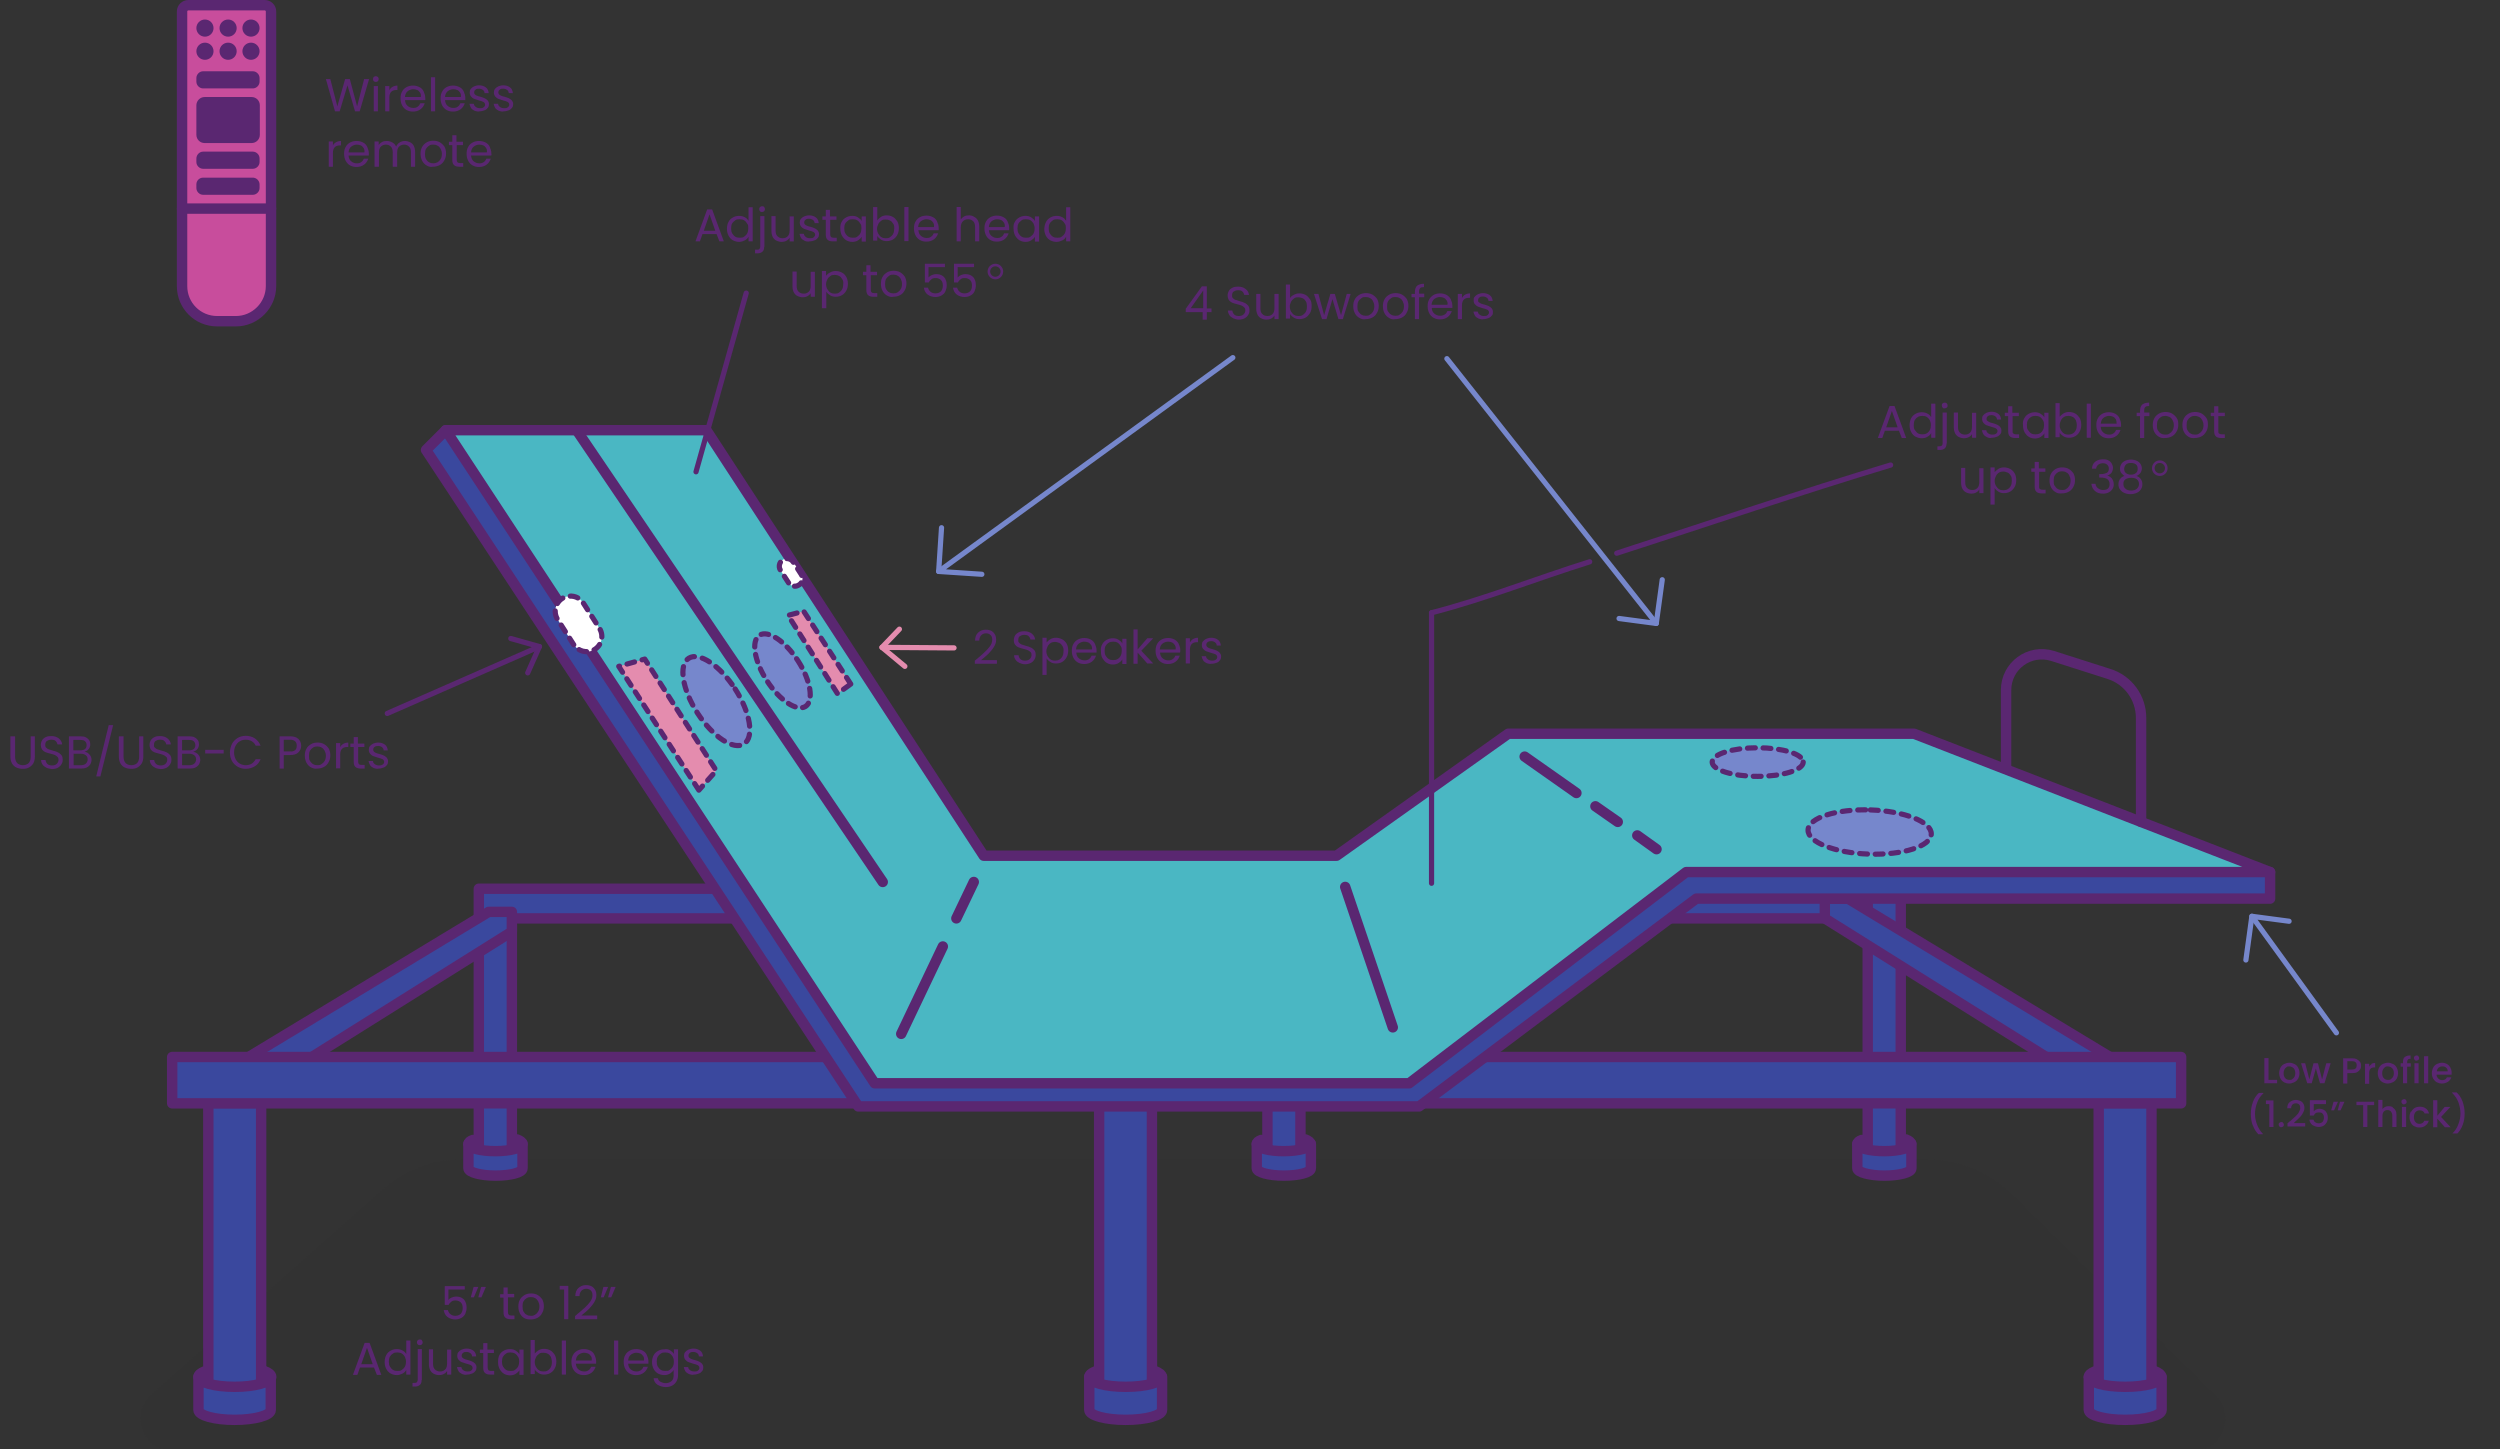 <svg xmlns="http://www.w3.org/2000/svg" version="1.1" viewBox="0 0 961.2 557.3">
  <rect x="0" y="0" width="961.2" height="557.3" fill="#333333" stroke="none"/>
  <defs>
    <style>
      .cls-1 {
        fill: #4ab7c3;
      }

      .cls-2 {
        stroke-dasharray: 0 0 2.9 2.9;
      }

      .cls-2, .cls-3, .cls-4, .cls-5, .cls-6, .cls-7, .cls-8, .cls-9, .cls-10, .cls-11, .cls-12 {
        stroke-linecap: round;
        stroke-linejoin: round;
      }

      .cls-2, .cls-3, .cls-4, .cls-6, .cls-13, .cls-8, .cls-9, .cls-10, .cls-12 {
        fill: none;
      }

      .cls-2, .cls-3, .cls-5, .cls-6, .cls-7, .cls-13, .cls-8, .cls-9, .cls-11, .cls-12 {
        stroke: #5a2771;
      }

      .cls-2, .cls-12 {
        stroke-width: 2px;
      }

      .cls-3 {
        stroke-dasharray: 0 0 3 3;
        stroke-width: 2px;
      }

      .cls-4 {
        stroke: #e48cae;
      }

      .cls-4, .cls-6, .cls-7, .cls-8, .cls-10, .cls-11 {
        stroke-width: 2px;
      }

      .cls-14 {
        fill: #c84d9c;
      }

      .cls-15 {
        fill: #5a2771;
      }

      .cls-5 {
        fill: #3a489e;
      }

      .cls-5, .cls-9 {
        stroke-width: 4px;
      }

      .cls-16 {
        fill: #7687cc;
      }

      .cls-6 {
        stroke-dasharray: 0 0 3 3;
      }

      .cls-17, .cls-18 {
        isolation: isolate;
      }

      .cls-7 {
        fill: #fff;
      }

      .cls-7, .cls-11 {
        stroke-dasharray: 0 0 3 3;
      }

      .cls-13 {
        stroke-miterlimit: 10;
      }

      .cls-18 {
        fill: #282828;
        opacity: .1;
      }

      .cls-10 {
        stroke: #7687cc;
      }

      .cls-11 {
        fill: #e48cae;
      }

      .cls-12 {
        stroke-dasharray: 0 0 3.1 3.1;
      }
    </style>
  </defs>
  
  <g>
    <g id="Layer_2">
      <g id="illustration">
        <path class="cls-18" d="M852.1,536.8l-78-77.1c-9.1-9-20.8-13.9-32.9-13.9H177.4c-11.2,0-22.1,4.2-30.9,12.1l-88.5,78.4c-7.8,6.9-3.4,20.9,6.6,20.9h780.5c9.7,0,14.2-13.3,7-20.4h0Z"></path>
        <rect class="cls-5" x="184.1" y="341.7" width="541.6" height="11.4"></rect>
        <rect class="cls-5" x="718.1" y="331.5" width="12.7" height="119.2"></rect>
        <rect class="cls-5" x="487.3" y="331.5" width="12.7" height="119.2"></rect>
        <rect class="cls-5" x="184.1" y="355.6" width="12.7" height="95.1"></rect>
        <g class="cls-17">
          <path class="cls-15" d="M178.6,495.8h-6.2v4c.3-.4.7-.7,1.2-.9.5-.2,1.1-.4,1.7-.4,1,0,1.8.2,2.4.6.6.4,1.1.9,1.3,1.6.3.6.4,1.3.4,2.1s-.2,1.6-.5,2.3c-.3.7-.8,1.2-1.5,1.6s-1.5.6-2.4.6-2.2-.3-3-1c-.8-.6-1.2-1.5-1.4-2.6h1.6c.2.7.5,1.2,1,1.6s1.1.6,1.9.6,1.6-.3,2.1-.8c.5-.6.7-1.3.7-2.2s-.2-1.6-.7-2.1-1.2-.8-2.1-.8-1.2.2-1.6.5-.8.7-1,1.2h-1.5v-7.2h7.7v1.3h0Z"></path>
          <path class="cls-15" d="M182.1,494.8h1.8l-1.7,4h-1.2l1.1-4ZM185,494.8h1.8l-1.7,4h-1.2l1.1-4Z"></path>
          <path class="cls-15" d="M195.3,498.8v5.7c0,.5.1.8.3,1s.6.3,1,.3h1.2v1.4h-1.5c-.9,0-1.6-.2-2-.6-.5-.4-.7-1.1-.7-2v-5.7h-1.3v-1.3h1.3v-2.6h1.6v2.5h2.5v1.3h-2.4Z"></path>
          <path class="cls-15" d="M201.6,506.8c-.7-.4-1.3-1-1.7-1.8s-.6-1.6-.6-2.7.2-1.9.6-2.6c.4-.8,1-1.3,1.8-1.8.7-.4,1.6-.6,2.5-.6s1.8.2,2.5.6,1.3,1,1.8,1.7c.4.8.6,1.6.6,2.6s-.2,1.9-.7,2.7c-.4.8-1,1.4-1.8,1.8s-1.6.6-2.5.6c-1,0-1.8-.1-2.5-.5ZM205.7,505.5c.5-.3.9-.7,1.2-1.2s.5-1.2.5-2-.2-1.4-.5-2c-.3-.5-.7-1-1.2-1.2-.5-.3-1-.4-1.6-.4s-1.1.1-1.6.4-.9.7-1.2,1.2-.4,1.2-.4,2,.1,1.5.4,2c.3.5.7,1,1.2,1.2.5.3,1,.4,1.6.4.5.1,1.1-.1,1.6-.4Z"></path>
          <path class="cls-15" d="M215.2,495.9v-1.5h3.3v12.8h-1.6v-11.4h-1.7Z"></path>
          <path class="cls-15" d="M224.7,502.9c.9-.8,1.6-1.6,2.2-2.4.6-.8.9-1.7.9-2.5s-.2-1.4-.6-1.8c-.4-.4-1-.7-1.8-.7s-1.4.3-1.9.8c-.4.5-.7,1.2-.7,2h-1.6c0-1.3.4-2.4,1.2-3.1s1.7-1.1,2.9-1.1,2.2.3,2.9,1,1.1,1.6,1.1,2.8-.3,1.9-.9,2.9-1.3,1.7-2,2.5c-.7.7-1.7,1.5-2.9,2.5h6.1v1.4h-8.5v-1.2c1.5-1.3,2.7-2.3,3.6-3.1Z"></path>
          <path class="cls-15" d="M232,494.8h1.8l-1.7,4h-1.1l1-4ZM234.9,494.8h1.8l-1.7,4h-1.2l1.1-4Z"></path>
        </g>
        <g class="cls-17">
          <path class="cls-15" d="M143.8,525.8h-5.4l-1,2.8h-1.7l4.5-12.3h1.9l4.5,12.3h-1.7l-1.1-2.8ZM143.3,524.5l-2.2-6.3-2.2,6.3h4.4Z"></path>
          <path class="cls-15" d="M148.5,521c.4-.8,1-1.3,1.7-1.7s1.5-.6,2.4-.6,1.5.2,2.1.5c.7.3,1.1.8,1.5,1.4v-5.2h1.6v13.1h-1.6v-1.8c-.3.6-.8,1.1-1.4,1.4s-1.4.6-2.2.6-1.6-.2-2.4-.6c-.7-.4-1.3-1-1.7-1.8s-.6-1.6-.6-2.6c0-1.1.2-1.9.6-2.7ZM155.7,521.7c-.3-.5-.7-1-1.2-1.3s-1.1-.4-1.7-.4-1.2,0-1.7.4c-.5.3-.9.7-1.2,1.2s-.4,1.2-.4,1.9.1,1.4.4,1.9.7,1,1.2,1.3,1,.4,1.7.4,1.2,0,1.7-.4.9-.7,1.2-1.3.4-1.2.4-1.9-.2-1.2-.4-1.8Z"></path>
          <path class="cls-15" d="M162.1,530.6c0,.9-.2,1.5-.7,1.9s-1.1.6-1.9.6h-.9v-1.4h.7c.4,0,.8,0,1-.3s.3-.5.3-.9v-11.8h1.6v11.9h-.1ZM160.6,516.9c-.2-.2-.3-.5-.3-.8s.1-.6.3-.8.5-.3.8-.3.6,0,.8.3.3.5.3.8-.1.6-.3.8-.5.3-.8.3-.6-.1-.8-.3Z"></path>
          <path class="cls-15" d="M173.5,518.8v9.7h-1.6v-1.4c-.3.5-.7.9-1.3,1.2s-1.2.4-1.8.4-1.4-.2-2-.5-1.1-.8-1.4-1.4c-.3-.6-.5-1.4-.5-2.3v-5.7h1.6v5.5c0,1,.2,1.7.7,2.2s1.1.8,2,.8,1.5-.3,2-.8.7-1.3.7-2.3v-5.3h1.6Z"></path>
          <path class="cls-15" d="M177.7,528.3c-.6-.3-1.1-.6-1.4-1.1-.3-.5-.5-1-.6-1.6h1.7c0,.5.3.9.7,1.2s.9.5,1.6.5,1.1,0,1.5-.4c.4-.3.5-.6.5-1s-.2-.7-.6-1c-.4-.2-1-.4-1.8-.6-.7-.2-1.3-.4-1.8-.6-.5-.2-.8-.5-1.2-.9-.3-.4-.5-.9-.5-1.5s.1-1,.4-1.4c.3-.4.7-.7,1.3-1,.5-.2,1.2-.4,1.9-.4,1.1,0,1.9.3,2.6.8s1,1.3,1.1,2.2h-1.6c0-.5-.2-.9-.6-1.2-.4-.3-.9-.5-1.5-.5s-1,0-1.4.4c-.3.2-.5.6-.5,1s.1.6.3.8.5.4.8.5.7.3,1.3.4c.7.2,1.3.4,1.7.6.4.2.8.5,1.1.8.3.4.5.8.5,1.4s-.1,1-.4,1.4c-.3.4-.7.8-1.3,1-.5.2-1.2.4-1.9.4-.7.2-1.3,0-1.9-.2Z"></path>
          <path class="cls-15" d="M187.5,520.1v5.7c0,.5.1.8.3,1s.6.3,1,.3h1.2v1.4h-1.5c-.9,0-1.6-.2-2-.6-.5-.4-.7-1.1-.7-2v-5.7h-1.3v-1.3h1.3v-2.5h1.6v2.5h2.5v1.3h-2.4Z"></path>
          <path class="cls-15" d="M192,521c.4-.8,1-1.3,1.7-1.7s1.5-.6,2.4-.6,1.6.2,2.2.6,1.1.8,1.4,1.4v-1.8h1.6v9.7h-1.6v-1.8c-.3.6-.8,1-1.4,1.4-.6.4-1.4.6-2.2.6s-1.6-.2-2.3-.6-1.2-1-1.7-1.8c-.4-.8-.6-1.6-.6-2.6,0-1.2.1-2,.5-2.8ZM199.2,521.7c-.3-.5-.7-1-1.2-1.3s-1.1-.4-1.7-.4-1.2,0-1.7.4c-.5.3-.9.7-1.2,1.2s-.4,1.2-.4,1.9.1,1.4.4,1.9.7,1,1.2,1.3,1,.4,1.7.4,1.2,0,1.7-.4.9-.7,1.2-1.3.4-1.2.4-1.9,0-1.2-.4-1.8Z"></path>
          <path class="cls-15" d="M207,519.2c.6-.4,1.4-.6,2.2-.6s1.7.2,2.4.6,1.2,1,1.7,1.7c.4.8.6,1.6.6,2.6s-.2,1.9-.6,2.6c-.4.8-1,1.4-1.7,1.8s-1.5.6-2.4.6-1.6-.2-2.2-.6c-.6-.4-1.1-.8-1.4-1.4v1.8h-1.6v-13.1h1.6v5.2c.3-.4.8-.8,1.4-1.2ZM211.8,521.7c-.3-.5-.7-1-1.2-1.2-.5-.3-1.1-.4-1.7-.4s-1.1,0-1.6.4-.9.7-1.2,1.3-.5,1.2-.5,1.9.2,1.4.5,1.9.7,1,1.2,1.3,1.1.4,1.6.4,1.2,0,1.7-.4c.5-.3.9-.7,1.2-1.3s.4-1.2.4-1.9-.2-1.4-.4-2Z"></path>
          <path class="cls-15" d="M217.6,515.4v13.1h-1.6v-13.1h1.6Z"></path>
          <path class="cls-15" d="M229.2,524.3h-7.8c.1,1,.4,1.7,1,2.2s1.3.8,2.2.8,1.3-.2,1.7-.5c.5-.3.8-.8,1-1.3h1.7c-.3.9-.8,1.7-1.6,2.3s-1.8.9-2.9.9-1.7-.2-2.5-.6c-.7-.4-1.3-1-1.7-1.8s-.6-1.6-.6-2.7.2-1.9.6-2.6c.4-.8,1-1.3,1.7-1.7s1.6-.6,2.5-.6,1.7.2,2.5.6,1.3,1,1.6,1.7.6,1.5.6,2.4v.9ZM227.2,521.4c-.3-.4-.6-.8-1.1-1s-1-.3-1.6-.3-1.5.3-2.1.8-.9,1.2-1,2.2h6.1c.1-.8,0-1.3-.3-1.7Z"></path>
          <path class="cls-15" d="M237.7,515.4v13.1h-1.6v-13.1h1.6Z"></path>
          <path class="cls-15" d="M249.3,524.3h-7.8c.1,1,.4,1.7,1,2.2s1.3.8,2.2.8,1.3-.2,1.7-.5c.5-.3.8-.8,1-1.3h1.7c-.3.9-.8,1.7-1.6,2.3s-1.8.9-2.9.9-1.7-.2-2.5-.6c-.7-.4-1.3-1-1.7-1.8s-.6-1.6-.6-2.7.2-1.9.6-2.6c.4-.8,1-1.3,1.7-1.7s1.6-.6,2.5-.6,1.7.2,2.5.6,1.3,1,1.6,1.7.6,1.5.6,2.4c0,.2,0,.5,0,.9ZM247.3,521.4c-.3-.4-.6-.8-1.1-1s-1-.3-1.6-.3-1.5.3-2.1.8-.9,1.2-1,2.2h6.1c.1-.8,0-1.3-.3-1.7Z"></path>
          <path class="cls-15" d="M257.7,519.2c.6.4,1.1.8,1.4,1.4v-1.8h1.6v9.9c0,.9-.2,1.7-.6,2.4s-.9,1.2-1.6,1.6-1.5.6-2.5.6-2.3-.3-3.2-.9c-.9-.6-1.4-1.4-1.5-2.5h1.6c.2.6.5,1.1,1.1,1.4s1.2.5,2,.5,1.6-.3,2.2-.8.8-1.3.8-2.3v-2c-.3.6-.8,1-1.4,1.4s-1.4.6-2.2.6-1.6-.2-2.4-.6c-.7-.4-1.3-1-1.7-1.8s-.6-1.6-.6-2.6.2-1.9.6-2.6c.4-.8,1-1.3,1.7-1.7s1.5-.6,2.4-.6c.9-.2,1.7,0,2.3.4ZM258.7,521.7c-.3-.5-.7-1-1.2-1.3s-1.1-.4-1.7-.4-1.2,0-1.7.4c-.5.3-.9.7-1.2,1.2s-.4,1.2-.4,1.9.1,1.4.4,1.9.7,1,1.2,1.3,1,.4,1.7.4,1.2,0,1.7-.4.9-.7,1.2-1.3c.3-.6.4-1.2.4-1.9s-.1-1.2-.4-1.8Z"></path>
          <path class="cls-15" d="M264.9,528.3c-.6-.3-1.1-.6-1.4-1.1s-.5-1-.6-1.6h1.7c0,.5.3.9.7,1.2.4.3.9.5,1.6.5s1.1,0,1.5-.4c.4-.3.5-.6.5-1s-.2-.7-.6-1c-.4-.2-1-.4-1.8-.6-.7-.2-1.3-.4-1.8-.6-.5-.2-.8-.5-1.2-.9-.3-.4-.5-.9-.5-1.5s.1-1,.4-1.4.7-.7,1.3-1c.5-.2,1.2-.4,1.9-.4,1.1,0,1.9.3,2.6.8s1,1.3,1.1,2.2h-1.6c0-.5-.2-.9-.6-1.2s-.9-.5-1.5-.5-1,0-1.4.4c-.3.2-.5.6-.5,1s.1.6.3.8c.2.2.5.4.8.5s.7.3,1.3.4c.7.2,1.3.4,1.7.6.4.2.8.5,1.1.8.3.4.5.8.5,1.4s-.1,1-.4,1.4-.7.8-1.3,1c-.5.2-1.2.4-1.9.4-.6.2-1.3,0-1.9-.2Z"></path>
        </g>
        <polygon class="cls-5" points="85.2 412.7 187.9 350.6 196.8 350.6 196.8 358.2 101.7 417.8 85.2 412.7"></polygon>
        <rect class="cls-5" x="80.1" y="424.1" width="20.3" height="119.2"></rect>
        <rect class="cls-5" x="422.6" y="424.1" width="20.3" height="119.2"></rect>
        <rect class="cls-5" x="806.9" y="424.1" width="20.3" height="119.2"></rect>
        <polygon class="cls-5" points="813.2 407.6 710.5 345.5 701.6 345.5 701.6 353.1 796.8 412.7 813.2 407.6"></polygon>
        <rect class="cls-5" x="66.2" y="406.4" width="772.4" height="17.8"></rect>
        <path class="cls-5" d="M101.5,527.1c1.7.6,2.8,1.4,2.8,2.3"></path>
        <path class="cls-5" d="M76.3,529.4c0-.8.8-1.5,2.3-2.1"></path>
        <path class="cls-5" d="M76.3,529.4c0,2.1,6.2,3.8,13.9,3.8s13.9-1.7,13.9-3.8v12.7c0,2.1-6.2,3.8-13.9,3.8s-13.9-1.7-13.9-3.8v-12.7Z"></path>
        <path class="cls-5" d="M198.8,438.1c1.3.5,2.1,1.1,2.1,1.7"></path>
        <path class="cls-5" d="M180.1,439.8c0-.6.6-1.1,1.7-1.5"></path>
        <path class="cls-5" d="M180.1,439.8c0,1.6,4.6,2.8,10.4,2.8s10.4-1.3,10.4-2.8v9.4c0,1.6-4.6,2.8-10.4,2.8s-10.4-1.3-10.4-2.8v-9.4Z"></path>
        <path class="cls-5" d="M501.9,438.1c1.3.5,2,1.1,2,1.7"></path>
        <path class="cls-5" d="M483.2,439.8c0-.6.6-1.1,1.7-1.5"></path>
        <path class="cls-5" d="M483.2,439.8c0,1.6,4.6,2.8,10.4,2.8s10.4-1.3,10.4-2.8v9.4c0,1.6-4.6,2.8-10.4,2.8s-10.4-1.3-10.4-2.8v-9.4Z"></path>
        <path class="cls-5" d="M732.8,438.1c1.3.5,2,1.1,2,1.7"></path>
        <path class="cls-5" d="M714.1,439.8c0-.6.6-1.1,1.7-1.5"></path>
        <path class="cls-5" d="M714.1,439.8c0,1.6,4.7,2.8,10.4,2.8s10.4-1.3,10.4-2.8v9.4c0,1.6-4.7,2.8-10.4,2.8s-10.4-1.3-10.4-2.8v-9.4Z"></path>
        <path class="cls-5" d="M443.9,527.1c1.7.6,2.8,1.4,2.8,2.3"></path>
        <path class="cls-5" d="M418.8,529.4c0-.8.8-1.5,2.3-2.1"></path>
        <path class="cls-5" d="M418.8,529.4c0,2.1,6.2,3.8,14,3.8s14-1.7,14-3.8v12.7c0,2.1-6.2,3.8-14,3.8s-14-1.7-14-3.8v-12.7Z"></path>
        <path class="cls-5" d="M828.2,527.1c1.7.6,2.8,1.4,2.8,2.3"></path>
        <path class="cls-5" d="M803.1,529.4c0-.8.8-1.5,2.3-2.1"></path>
        <path class="cls-5" d="M803.1,529.4c0,2.1,6.2,3.8,14,3.8s14-1.7,14-3.8v12.7c0,2.1-6.2,3.8-14,3.8s-14-1.7-14-3.8v-12.7Z"></path>
        <polygon class="cls-5" points="171.4 165.4 163.8 173 330 425.4 545.6 425.4 652.2 345.5 872.8 345.5 872.8 335.3 667.4 310 469.5 395 321.1 331.5 171.4 165.4"></polygon>
        <polygon class="cls-1" points="171.4 165.4 336.3 416.5 541.8 416.5 648.3 335.3 872.8 335.3 735.9 282.1 579.9 282.1 513.9 329 378.2 329 271.6 165.4 171.4 165.4"></polygon>
        <polygon class="cls-9" points="171.4 165.4 336.3 416.5 541.8 416.5 648.3 335.3 872.8 335.3 735.9 282.1 579.9 282.1 513.9 329 378.2 329 271.6 165.4 171.4 165.4"></polygon>
        <line class="cls-9" x1="362.5" y1="363.9" x2="346.5" y2="397.5"></line>
        <line class="cls-9" x1="374.4" y1="339.1" x2="367.7" y2="353.1"></line>
        <line class="cls-9" x1="517.2" y1="341" x2="535.5" y2="395"></line>
        <line class="cls-9" x1="629.5" y1="321.2" x2="636.9" y2="326.5"></line>
        <line class="cls-9" x1="613.4" y1="310" x2="622" y2="316"></line>
        <line class="cls-9" x1="586.2" y1="290.9" x2="606.1" y2="304.9"></line>
        <path class="cls-9" d="M823.2,316v-40c0-7.7-5-14.6-12.4-16.9l-21.6-6.9c-8.9-2.8-17.9,3.8-17.9,13.1v29.4"></path>
        <line class="cls-9" x1="221.7" y1="165.4" x2="339.4" y2="339.1"></line>
        <g class="cls-17">
          <path class="cls-15" d="M275.5,90h-5.4l-1,2.8h-1.7l4.5-12.3h1.9l4.5,12.3h-1.7l-1.1-2.8ZM275,88.7l-2.2-6.3-2.2,6.3h4.4Z"></path>
          <path class="cls-15" d="M280.1,85.3c.4-.8,1-1.3,1.7-1.7.7-.4,1.5-.6,2.4-.6s1.5.2,2.1.5c.7.3,1.1.8,1.5,1.4v-5.2h1.6v13.1h-1.6v-1.8c-.3.6-.8,1.1-1.4,1.4s-1.4.6-2.2.6-1.6-.2-2.4-.6c-.7-.4-1.3-1-1.7-1.8-.4-.8-.6-1.6-.6-2.6s.2-2,.6-2.7ZM287.3,86c-.3-.5-.7-1-1.2-1.3s-1.1-.4-1.7-.4-1.2,0-1.7.4-.9.7-1.2,1.2c-.3.5-.4,1.2-.4,1.9s.1,1.4.4,1.9.7,1,1.2,1.3,1,.4,1.7.4,1.2,0,1.7-.4.9-.7,1.2-1.3c.3-.6.4-1.2.4-1.9s0-1.3-.4-1.8Z"></path>
          <path class="cls-15" d="M293.8,94.9c0,.9-.2,1.5-.7,1.9s-1.1.6-1.9.6h-.9v-1.4h.7c.4,0,.8,0,1-.3s.3-.5.3-.9v-11.7h1.6v11.8h-.1ZM292.2,81.2c-.2-.2-.3-.5-.3-.8s.1-.6.3-.8c.2-.2.5-.3.8-.3s.6,0,.8.3c.2.2.3.5.3.8s-.1.6-.3.8-.5.3-.8.3-.6,0-.8-.3Z"></path>
          <path class="cls-15" d="M305.2,83.1v9.7h-1.6v-1.4c-.3.5-.7.9-1.3,1.2-.6.3-1.2.4-1.8.4s-1.4-.2-2-.5-1.1-.8-1.4-1.4-.5-1.4-.5-2.3v-5.7h1.6v5.5c0,1,.2,1.7.7,2.2s1.1.8,2,.8,1.5-.3,2-.8.7-1.3.7-2.3v-5.3h1.6Z"></path>
          <path class="cls-15" d="M309.4,92.6c-.6-.3-1.1-.6-1.4-1.1s-.5-1-.6-1.6h1.7c0,.5.3.9.7,1.2.4.3.9.5,1.6.5s1.1,0,1.5-.4.5-.6.5-1-.2-.7-.6-1c-.4-.2-1-.4-1.8-.6-.7-.2-1.3-.4-1.8-.6s-.8-.5-1.2-.9c-.3-.4-.5-.9-.5-1.5s.1-1,.4-1.4.7-.7,1.3-1c.5-.2,1.2-.4,1.9-.4,1.1,0,1.9.3,2.6.8s1,1.3,1.1,2.2h-1.6c0-.5-.2-.9-.6-1.2-.4-.3-.9-.5-1.5-.5s-1,0-1.4.4c-.3.2-.5.6-.5,1s.1.6.3.8c.2.2.5.4.8.5s.7.3,1.3.4c.7.2,1.3.4,1.7.6.4.2.8.5,1.1.8.3.4.5.8.5,1.4s-.1,1-.4,1.4-.7.8-1.3,1c-.5.2-1.2.4-1.9.4-.7.2-1.4,0-1.9-.2Z"></path>
          <path class="cls-15" d="M319.2,84.4v5.7c0,.5.1.8.3,1s.6.3,1,.3h1.2v1.4h-1.5c-.9,0-1.6-.2-2-.6-.5-.4-.7-1.1-.7-2v-5.7h-1.3v-1.3h1.3v-2.5h1.6v2.5h2.5v1.3h-2.4Z"></path>
          <path class="cls-15" d="M323.6,85.3c.4-.8,1-1.3,1.7-1.7.7-.4,1.5-.6,2.4-.6s1.6.2,2.2.6,1.1.8,1.4,1.4v-1.8h1.6v9.7h-1.6v-1.9c-.3.6-.8,1-1.4,1.4s-1.4.6-2.2.6-1.6-.2-2.3-.6-1.2-1-1.7-1.8c-.4-.8-.6-1.6-.6-2.6-.1-1.1.1-2,.5-2.7ZM330.8,86c-.3-.5-.7-1-1.2-1.3s-1.1-.4-1.7-.4-1.2,0-1.7.4-.9.7-1.2,1.2c-.3.5-.4,1.2-.4,1.9s.1,1.4.4,1.9.7,1,1.2,1.3,1,.4,1.7.4,1.2,0,1.7-.4.9-.7,1.2-1.3c.3-.6.4-1.2.4-1.9s0-1.3-.4-1.8Z"></path>
          <path class="cls-15" d="M338.7,83.4c.6-.4,1.4-.6,2.2-.6s1.7.2,2.4.6,1.2,1,1.7,1.7c.4.8.6,1.6.6,2.6s-.2,1.9-.6,2.6c-.4.8-1,1.4-1.7,1.8s-1.5.6-2.4.6-1.6-.2-2.2-.6-1.1-.8-1.4-1.4v1.8h-1.6v-12.9h1.6v5.2c.3-.5.8-1,1.4-1.4ZM343.4,86c-.3-.5-.7-1-1.2-1.2-.5-.3-1.1-.4-1.7-.4s-1.1,0-1.6.4-.9.7-1.2,1.3-.5,1.2-.5,1.9.2,1.4.5,1.9.7,1,1.2,1.3,1.1.4,1.6.4,1.2,0,1.7-.4.9-.7,1.2-1.3c.3-.6.4-1.2.4-1.9.1-.8,0-1.5-.4-2Z"></path>
          <path class="cls-15" d="M349.3,79.6v13.1h-1.6v-13.1h1.6Z"></path>
          <path class="cls-15" d="M360.9,88.5h-7.8c.1,1,.4,1.7,1,2.2s1.3.8,2.2.8,1.3-.2,1.7-.5c.5-.3.8-.8,1-1.3h1.7c-.3.9-.8,1.7-1.6,2.3-.8.6-1.8.9-2.9.9s-1.7-.2-2.5-.6c-.7-.4-1.3-1-1.7-1.8s-.6-1.6-.6-2.7.2-1.9.6-2.6c.4-.8,1-1.3,1.7-1.7.7-.4,1.6-.6,2.5-.6s1.7.2,2.5.6,1.3,1,1.6,1.7.6,1.5.6,2.4c0,.3,0,.6,0,.9ZM358.8,85.6c-.3-.4-.6-.8-1.1-1s-1-.3-1.6-.3-1.5.3-2.1.8-.9,1.2-1,2.2h6.1c.1-.7,0-1.2-.3-1.7Z"></path>
          <path class="cls-15" d="M374.6,83.4c.6.3,1.1.8,1.4,1.4s.5,1.4.5,2.3v5.7h-1.6v-5.5c0-1-.2-1.7-.7-2.2s-1.1-.8-2-.8-1.5.3-2,.8-.8,1.3-.8,2.3v5.4h-1.6v-13.2h1.6v4.8c.3-.5.8-.9,1.3-1.2.6-.3,1.2-.4,1.9-.4.7,0,1.4.2,2,.6Z"></path>
          <path class="cls-15" d="M388,88.5h-7.8c.1,1,.4,1.7,1,2.2s1.3.8,2.2.8,1.3-.2,1.7-.5c.5-.3.8-.8,1-1.3h1.7c-.3.9-.8,1.7-1.6,2.3-.8.6-1.8.9-2.9.9s-1.7-.2-2.5-.6c-.7-.4-1.3-1-1.7-1.8s-.6-1.6-.6-2.7.2-1.9.6-2.6c.4-.8,1-1.3,1.7-1.7.7-.4,1.6-.6,2.5-.6s1.7.2,2.5.6,1.3,1,1.6,1.7.6,1.5.6,2.4c0,.3,0,.6,0,.9ZM386,85.6c-.3-.4-.6-.8-1.1-1s-1-.3-1.6-.3-1.5.3-2.1.8-.9,1.2-1,2.2h6.1c.1-.7,0-1.2-.3-1.7Z"></path>
          <path class="cls-15" d="M390.2,85.3c.4-.8,1-1.3,1.7-1.7.7-.4,1.5-.6,2.4-.6s1.6.2,2.2.6,1.1.8,1.4,1.4v-1.8h1.6v9.7h-1.6v-1.9c-.3.6-.8,1-1.4,1.4s-1.4.6-2.2.6-1.6-.2-2.3-.6-1.2-1-1.7-1.8c-.4-.8-.6-1.6-.6-2.6-.1-1.1,0-2,.5-2.7ZM397.4,86c-.3-.5-.7-1-1.2-1.3s-1.1-.4-1.7-.4-1.2,0-1.7.4-.9.7-1.2,1.2c-.3.5-.4,1.2-.4,1.9s.1,1.4.4,1.9.7,1,1.2,1.3,1,.4,1.7.4,1.2,0,1.7-.4.9-.7,1.2-1.3c.3-.6.4-1.2.4-1.9s-.2-1.3-.4-1.8Z"></path>
          <path class="cls-15" d="M402.2,85.3c.4-.8,1-1.3,1.7-1.7.7-.4,1.5-.6,2.4-.6s1.5.2,2.1.5c.7.3,1.1.8,1.5,1.4v-5.2h1.6v13.1h-1.6v-1.8c-.3.6-.8,1.1-1.4,1.4s-1.5.6-2.3.6-1.6-.2-2.4-.6c-.7-.4-1.3-1-1.7-1.8-.4-.8-.6-1.6-.6-2.6.1-1.1.3-2,.7-2.7ZM409.4,86c-.3-.5-.7-1-1.2-1.3s-1.1-.4-1.7-.4-1.2,0-1.7.4-.9.7-1.2,1.2c-.3.5-.4,1.2-.4,1.9s.1,1.4.4,1.9.7,1,1.2,1.3,1,.4,1.7.4,1.2,0,1.7-.4.9-.7,1.2-1.3c.3-.6.4-1.2.4-1.9s0-1.3-.4-1.8Z"></path>
        </g>
        <g class="cls-17">
          <path class="cls-15" d="M313.3,104.4v9.7h-1.6v-1.4c-.3.5-.7.9-1.3,1.2-.6.3-1.2.4-1.8.4s-1.4-.2-2-.5-1.1-.8-1.4-1.4-.5-1.4-.5-2.3v-5.7h1.6v5.5c0,1,.2,1.7.7,2.2s1.1.8,2,.8,1.5-.3,2-.8.7-1.3.7-2.3v-5.3h1.6Z"></path>
          <path class="cls-15" d="M319.1,104.8c.6-.4,1.4-.6,2.2-.6s1.6.2,2.4.6,1.3,1,1.7,1.7c.4.8.6,1.6.6,2.6s-.2,1.9-.6,2.6c-.4.8-1,1.4-1.7,1.8s-1.5.6-2.4.6-1.6-.2-2.2-.6-1.1-.8-1.4-1.4v6.4h-1.7v-14.3h1.6v1.8c.4-.4.8-.9,1.5-1.2ZM323.8,107.3c-.3-.5-.7-1-1.2-1.2-.5-.3-1.1-.4-1.7-.4s-1.1,0-1.6.4-.9.7-1.2,1.3-.5,1.2-.5,1.9.2,1.4.5,1.9.7,1,1.2,1.3,1.1.4,1.6.4,1.2,0,1.7-.4.9-.7,1.2-1.3c.3-.6.4-1.2.4-1.9.1-.8,0-1.5-.4-2Z"></path>
          <path class="cls-15" d="M334.8,105.7v5.7c0,.5.1.8.3,1s.6.3,1,.3h1.2v1.4h-1.5c-.9,0-1.6-.2-2-.6-.5-.4-.7-1.1-.7-2v-5.7h-1.3v-1.3h1.3v-2.5h1.6v2.5h2.5v1.3h-2.4Z"></path>
          <path class="cls-15" d="M341,113.6c-.7-.4-1.3-1-1.7-1.8s-.6-1.6-.6-2.7.2-1.9.6-2.6c.4-.8,1-1.3,1.8-1.8.7-.4,1.6-.6,2.5-.6s1.8.2,2.5.6,1.3,1,1.8,1.7c.4.8.6,1.6.6,2.6s-.2,1.9-.7,2.7c-.4.8-1,1.4-1.8,1.8s-1.6.6-2.5.6c-.9.2-1.7,0-2.5-.5ZM345.1,112.4c.5-.3.9-.7,1.2-1.2.3-.5.5-1.2.5-2s-.2-1.4-.5-2c-.3-.5-.7-1-1.2-1.2-.5-.3-1-.4-1.6-.4s-1.1,0-1.6.4-.9.7-1.2,1.2-.4,1.2-.4,2,.1,1.5.4,2,.7,1,1.2,1.2c.5.3,1,.4,1.6.4s1.1-.1,1.6-.4Z"></path>
          <path class="cls-15" d="M363.3,102.7h-6.3v4c.3-.4.7-.7,1.2-.9.5-.2,1.1-.4,1.7-.4,1,0,1.8.2,2.4.6s1.1.9,1.3,1.6c.3.6.4,1.3.4,2.1s-.2,1.6-.5,2.3c-.3.7-.8,1.2-1.5,1.6s-1.5.6-2.4.6-2.2-.3-3-1c-.8-.6-1.2-1.5-1.4-2.6h1.6c.2.7.5,1.2,1,1.6s1.1.6,1.9.6,1.6-.3,2.1-.8c.5-.6.7-1.3.7-2.2s-.2-1.6-.7-2.1-1.2-.8-2.1-.8-1.2.2-1.6.5-.8.7-1,1.2h-1.5v-7.2h7.7v1.3h0Z"></path>
          <path class="cls-15" d="M374.4,102.7h-6.2v4c.3-.4.7-.7,1.2-.9.5-.2,1.1-.4,1.7-.4,1,0,1.8.2,2.4.6s1.1.9,1.3,1.6c.3.6.4,1.3.4,2.1s-.2,1.6-.5,2.3c-.3.7-.8,1.2-1.5,1.6s-1.5.6-2.4.6-2.2-.3-3-1c-.8-.6-1.2-1.5-1.4-2.6h1.6c.2.7.5,1.2,1,1.6s1.1.6,1.9.6,1.6-.3,2.1-.8c.5-.6.7-1.3.7-2.2s-.2-1.6-.7-2.1-1.2-.8-2.1-.8-1.2.2-1.6.5-.8.7-1,1.2h-1.5v-7.2h7.7v1.3h-.1Z"></path>
        </g>
        <circle class="cls-13" cx="382.7" cy="104.4" r="2.5"></circle>
        <g class="cls-17">
          <path class="cls-15" d="M730.1,165.6h-5.4l-1,2.8h-1.7l4.5-12.3h1.9l4.5,12.3h-1.7l-1.1-2.8ZM729.6,164.3l-2.2-6.3-2.2,6.3h4.4Z"></path>
          <path class="cls-15" d="M734.8,160.8c.4-.8,1-1.3,1.7-1.7s1.5-.6,2.4-.6,1.5.2,2.1.5c.7.3,1.1.8,1.5,1.4v-5.2h1.6v13.1h-1.6v-1.8c-.3.6-.8,1.1-1.4,1.4-.6.4-1.4.6-2.2.6s-1.6-.2-2.4-.6c-.7-.4-1.3-1-1.7-1.8s-.6-1.6-.6-2.6c0-1,.2-1.9.6-2.7ZM742,161.6c-.3-.5-.7-1-1.2-1.3s-1.1-.4-1.7-.4-1.2.1-1.7.4-.9.7-1.2,1.2-.4,1.2-.4,1.9,0,1.4.4,1.9.7,1,1.2,1.3,1,.4,1.7.4,1.2-.1,1.7-.4c.5-.3.9-.7,1.2-1.3s.4-1.2.4-1.9-.2-1.3-.4-1.8Z"></path>
          <path class="cls-15" d="M748.4,170.5c0,.9-.2,1.5-.7,1.9-.4.4-1.1.6-1.9.6h-.9v-1.4h.7c.5,0,.8-.1,1-.3s.3-.5.3-.9v-11.8h1.6v11.9h0ZM746.9,156.7c-.2-.2-.3-.5-.3-.8s0-.6.3-.8.5-.3.8-.3.6.1.8.3.3.5.3.8,0,.6-.3.8-.5.3-.8.3c-.4.1-.6,0-.8-.3Z"></path>
          <path class="cls-15" d="M759.8,158.6v9.7h-1.6v-1.4c-.3.5-.7.9-1.3,1.2s-1.2.4-1.8.4-1.4-.2-2-.5-1.1-.8-1.4-1.4-.5-1.4-.5-2.3v-5.7h1.6v5.5c0,1,.2,1.7.7,2.2s1.1.8,2,.8,1.5-.3,2-.8.7-1.3.7-2.3v-5.3h1.6Z"></path>
          <path class="cls-15" d="M764,168.1c-.6-.3-1.1-.6-1.4-1.1-.3-.5-.5-1-.6-1.6h1.7c0,.5.3.9.7,1.2s.9.5,1.6.5,1.1-.1,1.5-.4c.4-.3.5-.6.5-1s-.2-.7-.6-1c-.4-.2-1-.4-1.8-.6-.7-.2-1.3-.4-1.8-.6s-.8-.5-1.2-.9c-.3-.4-.5-.9-.5-1.5s0-1,.4-1.4c.3-.4.7-.7,1.3-1,.5-.2,1.2-.4,1.9-.4,1.1,0,1.9.3,2.6.8s1,1.3,1.1,2.2h-1.6c0-.5-.2-.9-.6-1.2-.4-.3-.9-.5-1.5-.5s-1,.1-1.4.4c-.3.2-.5.6-.5,1s0,.6.3.8.5.4.8.5.7.3,1.3.4c.7.2,1.3.4,1.7.6.4.2.8.5,1.1.8.3.4.5.8.5,1.4s0,1-.4,1.4c-.3.4-.7.8-1.3,1-.5.2-1.2.4-1.9.4-.7.2-1.3.1-1.9-.2Z"></path>
          <path class="cls-15" d="M773.8,160v5.7c0,.5,0,.8.3,1s.6.3,1,.3h1.2v1.4h-1.5c-.9,0-1.6-.2-2-.6-.5-.4-.7-1.1-.7-2v-5.8h-1.3v-1.3h1.3v-2.5h1.6v2.5h2.5v1.3h-2.4Z"></path>
          <path class="cls-15" d="M778.3,160.8c.4-.8,1-1.3,1.7-1.7s1.5-.6,2.4-.6,1.6.2,2.2.6c.6.4,1.1.8,1.4,1.4v-1.8h1.6v9.7h-1.6v-1.8c-.3.6-.8,1-1.4,1.4-.6.4-1.4.6-2.2.6s-1.6-.2-2.3-.6c-.7-.4-1.2-1-1.7-1.8-.4-.8-.6-1.6-.6-2.6-.1-1.1,0-2,.5-2.8ZM785.5,161.6c-.3-.5-.7-1-1.2-1.3s-1.1-.4-1.7-.4-1.2.1-1.7.4c-.5.3-.9.7-1.2,1.2s-.4,1.2-.4,1.9,0,1.4.4,1.9.7,1,1.2,1.3,1,.4,1.7.4,1.2-.1,1.7-.4c.5-.3.9-.7,1.2-1.3s.4-1.2.4-1.9-.1-1.3-.4-1.8Z"></path>
          <path class="cls-15" d="M793.3,159c.6-.4,1.4-.6,2.2-.6s1.7.2,2.4.6c.7.4,1.2,1,1.7,1.7.4.8.6,1.6.6,2.6s-.2,1.9-.6,2.6c-.4.8-1,1.4-1.7,1.8-.7.4-1.5.6-2.4.6s-1.6-.2-2.2-.6c-.6-.4-1.1-.8-1.4-1.4v1.8h-1.6v-13.1h1.6v5.2c.3-.3.8-.8,1.4-1.2ZM798.1,161.5c-.3-.5-.7-1-1.2-1.2-.5-.3-1.1-.4-1.7-.4s-1.1.1-1.6.4c-.5.3-.9.7-1.2,1.3s-.5,1.2-.5,1.9.2,1.4.5,1.9.7,1,1.2,1.3,1.1.4,1.6.4,1.2-.1,1.7-.4c.5-.3.9-.7,1.2-1.3s.4-1.2.4-1.9-.2-1.4-.4-2Z"></path>
          <path class="cls-15" d="M803.9,155.2v13.1h-1.6v-13.1h1.6Z"></path>
          <path class="cls-15" d="M815.5,164.1h-7.8c0,1,.4,1.7,1,2.2s1.3.8,2.2.8,1.3-.2,1.7-.5c.5-.3.8-.8,1-1.3h1.7c-.3.9-.8,1.7-1.6,2.3s-1.8.9-2.9.9-1.8-.2-2.5-.6c-.7-.4-1.3-1-1.7-1.8s-.6-1.6-.6-2.7.2-1.9.6-2.6c.4-.8,1-1.3,1.7-1.7s1.6-.6,2.5-.6,1.7.2,2.5.6c.7.4,1.3,1,1.6,1.7s.6,1.5.6,2.4v.9ZM813.5,161.2c-.3-.4-.6-.8-1.1-1s-1-.3-1.6-.3-1.5.3-2.1.8-.9,1.2-1,2.2h6.1c0-.7-.1-1.3-.3-1.7Z"></path>
          <path class="cls-15" d="M826.4,160h-2v8.4h-1.6v-8.4h-1.3v-1.3h1.3v-.7c0-1.1.3-1.9.8-2.4.6-.5,1.5-.8,2.7-.8v1.3c-.7,0-1.2.1-1.5.4-.3.3-.4.7-.4,1.4v.7h2v1.4Z"></path>
          <path class="cls-15" d="M830,167.9c-.7-.4-1.3-1-1.7-1.8s-.6-1.6-.6-2.7.2-1.9.6-2.6c.4-.8,1-1.3,1.8-1.8.7-.4,1.6-.6,2.5-.6s1.8.2,2.5.6c.7.4,1.3,1,1.8,1.7s.6,1.6.6,2.6-.2,1.9-.7,2.7-1,1.4-1.8,1.8c-.8.4-1.6.6-2.5.6-.9.1-1.7,0-2.5-.5ZM834.1,166.7c.5-.3.9-.7,1.2-1.2s.5-1.2.5-2-.2-1.4-.5-2c-.3-.5-.7-1-1.2-1.2s-1-.4-1.6-.4-1.1.1-1.6.4-.9.7-1.2,1.2-.4,1.2-.4,2,0,1.5.4,2c.3.5.7,1,1.2,1.2.5.3,1,.4,1.6.4.6,0,1.1,0,1.6-.4Z"></path>
          <path class="cls-15" d="M841.4,167.9c-.7-.4-1.3-1-1.7-1.8s-.6-1.6-.6-2.7.2-1.9.6-2.6c.4-.8,1-1.3,1.8-1.8.7-.4,1.6-.6,2.5-.6s1.8.2,2.5.6c.7.4,1.3,1,1.8,1.7s.6,1.6.6,2.6-.2,1.9-.7,2.7-1,1.4-1.8,1.8c-.8.4-1.6.6-2.5.6-1,.1-1.8,0-2.5-.5ZM845.5,166.7c.5-.3.9-.7,1.2-1.2s.5-1.2.5-2-.2-1.4-.5-2c-.3-.5-.7-1-1.2-1.2s-1-.4-1.6-.4-1.1.1-1.6.4-.9.7-1.2,1.2-.4,1.2-.4,2,0,1.5.4,2c.3.5.7,1,1.2,1.2.5.3,1,.4,1.6.4.5,0,1.1,0,1.6-.4Z"></path>
          <path class="cls-15" d="M852.9,160v5.7c0,.5,0,.8.3,1s.6.3,1,.3h1.2v1.4h-1.4c-.9,0-1.6-.2-2-.6-.5-.4-.7-1.1-.7-2v-5.8h-1.3v-1.3h1.3v-2.5h1.6v2.5h2.5v1.3h-2.5Z"></path>
        </g>
        <g class="cls-17">
          <path class="cls-15" d="M762.6,179.9v9.7h-1.6v-1.4c-.3.5-.7.9-1.3,1.2s-1.2.4-1.8.4-1.4-.2-2-.5-1.1-.8-1.4-1.4c-.3-.6-.5-1.4-.5-2.3v-5.7h1.6v5.5c0,1,.2,1.7.7,2.2s1.1.8,2,.8,1.5-.3,2-.8.7-1.3.7-2.3v-5.3h1.6Z"></path>
          <path class="cls-15" d="M768.3,180.3c.6-.4,1.4-.6,2.2-.6s1.6.2,2.4.6c.7.4,1.3,1,1.7,1.7s.6,1.6.6,2.6-.2,1.9-.6,2.6-1,1.4-1.7,1.8c-.7.4-1.5.6-2.4.6s-1.6-.2-2.2-.6-1.1-.8-1.4-1.4v6.4h-1.6v-14.3h1.6v1.8c.3-.3.8-.8,1.4-1.2ZM773.1,182.9c-.3-.5-.7-1-1.2-1.2s-1.1-.4-1.7-.4-1.1.1-1.6.4c-.5.3-.9.7-1.2,1.3s-.5,1.2-.5,1.9.2,1.4.5,1.9.7,1,1.2,1.3,1.1.4,1.6.4,1.2-.1,1.7-.4.9-.7,1.2-1.3.4-1.2.4-1.9,0-1.5-.4-2Z"></path>
          <path class="cls-15" d="M784,181.3v5.7c0,.5,0,.8.3,1s.6.3,1,.3h1.2v1.4h-1.5c-.9,0-1.6-.2-2-.6-.5-.4-.7-1.1-.7-2v-5.7h-1.3v-1.3h1.3v-2.5h1.6v2.5h2.5v1.3h-2.4Z"></path>
          <path class="cls-15" d="M790.3,189.2c-.7-.4-1.3-1-1.7-1.8s-.6-1.6-.6-2.7.2-1.9.6-2.6c.4-.8,1-1.3,1.8-1.8.7-.4,1.6-.6,2.5-.6s1.8.2,2.5.6c.7.4,1.3,1,1.8,1.7.4.8.6,1.6.6,2.6s-.2,1.9-.7,2.7c-.4.8-1,1.4-1.8,1.8-.8.4-1.6.6-2.5.6-1,.1-1.8,0-2.5-.5ZM794.4,188c.5-.3.9-.7,1.2-1.2s.5-1.2.5-2-.2-1.4-.5-2-.7-1-1.2-1.2c-.5-.3-1-.4-1.6-.4s-1.1.1-1.6.4c-.5.3-.9.7-1.2,1.2s-.4,1.2-.4,2,0,1.5.4,2,.7,1,1.2,1.2c.5.3,1,.4,1.6.4s1.1,0,1.6-.4Z"></path>
          <path class="cls-15" d="M805.6,177.5c.8-.6,1.7-.9,2.9-.9s1.5.1,2.1.4c.6.3,1,.7,1.3,1.2s.5,1.1.5,1.7-.2,1.4-.6,1.9c-.4.5-1,.9-1.6,1h0c.8.3,1.4.7,1.8,1.2.4.6.7,1.3.7,2.2s-.2,1.3-.5,1.8-.8,1-1.4,1.3c-.6.3-1.4.5-2.2.5-1.3,0-2.3-.3-3.1-1s-1.3-1.6-1.4-2.8h1.6c0,.7.4,1.3.9,1.7s1.2.7,2,.7,1.5-.2,1.9-.6c.4-.4.6-1,.6-1.7s-.3-1.5-.9-1.9-1.5-.6-2.7-.6h-.4v-1.3h.4c1.1,0,1.9-.2,2.5-.5s.8-.9.8-1.6-.2-1.1-.6-1.5c-.4-.4-1-.6-1.7-.6s-1.3.2-1.8.6-.7.9-.8,1.5h-1.6c.1-1.2.5-2.1,1.3-2.7Z"></path>
          <path class="cls-15" d="M815.6,181.9c-.4-.5-.5-1.1-.5-1.8s.2-1.2.5-1.7.8-.9,1.4-1.2c.6-.3,1.4-.5,2.3-.5s1.7.2,2.3.5,1.1.7,1.4,1.2c.3.5.5,1.1.5,1.7s-.2,1.3-.6,1.8-.9.9-1.5,1.1c.7.2,1.3.6,1.7,1.2.4.6.6,1.2.6,2s-.2,1.4-.6,2-.9,1-1.6,1.3c-.7.3-1.5.5-2.4.5s-1.7-.2-2.4-.5-1.2-.8-1.6-1.3-.6-1.2-.6-2,.2-1.5.6-2c.4-.6,1-1,1.7-1.2-.3-.3-.8-.6-1.2-1.1ZM817.2,184.3c-.6.4-.8,1-.8,1.8s.3,1.4.8,1.8c.5.5,1.3.7,2.2.7s1.6-.2,2.2-.7c.5-.5.8-1.1.8-1.8s-.3-1.4-.8-1.8c-.5-.4-1.3-.6-2.1-.6s-1.8.2-2.3.6ZM821.3,178.6c-.5-.4-1.1-.6-2-.6s-1.5.2-1.9.6-.7,1-.7,1.7.2,1.2.7,1.6,1.1.6,1.9.6,1.4-.2,1.9-.6c.5-.4.7-.9.7-1.6,0-.8-.2-1.3-.6-1.7Z"></path>
        </g>
        <circle class="cls-13" cx="830.4" cy="180" r="2.5"></circle>
        <line class="cls-8" x1="286.9" y1="112.7" x2="267.6" y2="181.4"></line>
        <line class="cls-8" x1="550.4" y1="235.6" x2="550.4" y2="339.6"></line>
        <g class="cls-17">
          <path class="cls-15" d="M141.9,30.4l-3.6,12.4h-1.8l-2.9-10-3,10h-1.8l-3.5-12.4h1.7l2.7,10.5,3-10.5h1.8l2.8,10.5,2.7-10.5s1.9,0,1.9,0Z"></path>
          <path class="cls-15" d="M143.7,31.2c-.2-.2-.3-.5-.3-.8s.1-.6.3-.8c.2-.2.5-.3.8-.3s.5.1.8.3c.2.2.3.5.3.8s-.1.6-.3.8c-.2.2-.5.3-.8.3s-.6-.1-.8-.3ZM145.3,33.1v9.7h-1.6v-9.7h1.6Z"></path>
          <path class="cls-15" d="M150.9,33.4c.5-.3,1.2-.5,1.9-.5v1.7h-.4c-1.8,0-2.7,1-2.7,2.9v5.3h-1.6v-9.7h1.6v1.6c.3-.6.7-1,1.2-1.3Z"></path>
          <path class="cls-15" d="M163.5,38.5h-7.8c.1,1,.4,1.7,1,2.2s1.3.8,2.2.8,1.3-.2,1.7-.5c.5-.3.8-.8,1-1.3h1.7c-.3.9-.8,1.7-1.6,2.3s-1.8.9-2.9.9-1.7-.2-2.5-.6c-.7-.4-1.3-1-1.7-1.8s-.6-1.6-.6-2.7.2-1.9.6-2.6c.4-.8,1-1.3,1.7-1.7s1.6-.6,2.5-.6,1.7.2,2.5.6,1.3,1,1.6,1.7.6,1.5.6,2.4c.1.3,0,.6,0,.9ZM161.5,35.6c-.3-.4-.6-.8-1.1-1s-1-.3-1.6-.3-1.5.3-2.1.8-.9,1.2-1,2.2h6.1c.1-.7,0-1.2-.3-1.7Z"></path>
          <path class="cls-15" d="M167.3,29.7v13.1h-1.6v-13.1h1.6Z"></path>
          <path class="cls-15" d="M178.9,38.5h-7.8c.1,1,.4,1.7,1,2.2s1.3.8,2.2.8,1.3-.2,1.7-.5c.5-.3.8-.8,1-1.3h1.7c-.3.9-.8,1.7-1.6,2.3s-1.8.9-2.9.9-1.7-.2-2.5-.6c-.7-.4-1.3-1-1.7-1.8s-.6-1.6-.6-2.7.2-1.9.6-2.6c.4-.8,1-1.3,1.7-1.7s1.6-.6,2.5-.6,1.7.2,2.5.6,1.3,1,1.6,1.7.6,1.5.6,2.4v.9ZM176.9,35.6c-.3-.4-.6-.8-1.1-1s-1-.3-1.6-.3-1.5.3-2.1.8-.9,1.2-1,2.2h6.1c.1-.7,0-1.2-.3-1.7Z"></path>
          <path class="cls-15" d="M182.5,42.6c-.6-.3-1.1-.6-1.4-1.1-.3-.5-.5-1-.6-1.6h1.7c0,.5.3.9.7,1.2s.9.5,1.6.5,1.1,0,1.5-.4c.4-.3.5-.6.5-1s-.2-.7-.6-1c-.4-.2-1-.4-1.8-.6-.7-.2-1.3-.4-1.8-.6-.5-.2-.8-.5-1.2-.9-.3-.4-.5-.9-.5-1.5s.1-1,.4-1.4c.3-.4.7-.7,1.3-1,.5-.2,1.2-.4,1.9-.4,1.1,0,1.9.3,2.6.8s1,1.3,1.1,2.2h-1.6c0-.5-.2-.9-.6-1.2-.4-.3-.9-.5-1.5-.5s-1,0-1.4.4c-.3.2-.5.6-.5,1s.1.6.3.8.5.4.8.5.7.3,1.3.4c.7.2,1.3.4,1.7.6.4.2.8.5,1.1.8.3.4.5.8.5,1.4s-.1,1-.4,1.4c-.3.4-.7.8-1.3,1-.5.2-1.2.4-1.9.4-.6.2-1.3,0-1.9-.2Z"></path>
          <path class="cls-15" d="M191.8,42.6c-.6-.3-1.1-.6-1.4-1.1-.3-.5-.5-1-.6-1.6h1.7c0,.5.3.9.7,1.2s.9.5,1.6.5,1.1,0,1.5-.4c.4-.3.5-.6.5-1s-.2-.7-.6-1c-.4-.2-1-.4-1.8-.6-.7-.2-1.3-.4-1.8-.6-.5-.2-.8-.5-1.2-.9-.3-.4-.5-.9-.5-1.5s.1-1,.4-1.4c.3-.4.7-.7,1.3-1,.5-.2,1.2-.4,1.9-.4,1.1,0,1.9.3,2.6.8s1,1.3,1.1,2.2h-1.6c0-.5-.2-.9-.6-1.2-.4-.3-.9-.5-1.5-.5s-1,0-1.4.4c-.3.2-.5.6-.5,1s.1.6.3.8.5.4.8.5.7.3,1.3.4c.7.2,1.3.4,1.7.6.4.2.8.5,1.1.8.3.4.5.8.5,1.4s-.1,1-.4,1.4c-.3.4-.7.8-1.3,1-.5.2-1.2.4-1.9.4-.7.2-1.3,0-1.9-.2Z"></path>
        </g>
        <g class="cls-17">
          <path class="cls-15" d="M129.2,54.7c.5-.3,1.2-.5,1.9-.5v1.7h-.4c-1.8,0-2.7,1-2.7,2.9v5.3h-1.6v-9.7h1.6v1.6c.2-.6.7-1,1.2-1.3Z"></path>
          <path class="cls-15" d="M141.8,59.8h-7.8c.1,1,.4,1.7,1,2.2s1.3.8,2.2.8,1.3-.2,1.7-.5c.5-.3.8-.8,1-1.3h1.7c-.3.9-.8,1.7-1.6,2.3s-1.8.9-2.9.9-1.7-.2-2.5-.6c-.7-.4-1.3-1-1.7-1.8s-.6-1.6-.6-2.7.2-1.9.6-2.6c.4-.8,1-1.3,1.7-1.7s1.6-.6,2.5-.6,1.7.2,2.5.6,1.3,1,1.6,1.7.6,1.5.6,2.4c0,.3,0,.6,0,.9ZM139.8,56.9c-.3-.4-.6-.8-1.1-1s-1-.3-1.6-.3-1.5.3-2.1.8-.9,1.2-1,2.2h6.1c.1-.7,0-1.2-.3-1.7Z"></path>
          <path class="cls-15" d="M157.7,54.7c.6.3,1.1.8,1.4,1.4.3.6.5,1.4.5,2.3v5.7h-1.6v-5.5c0-1-.2-1.7-.7-2.2s-1.1-.8-1.9-.8-1.5.3-2,.8-.7,1.3-.7,2.3v5.4h-1.7v-5.5c0-1-.2-1.7-.7-2.2s-1.1-.8-1.9-.8-1.5.3-2,.8-.7,1.3-.7,2.3v5.4h-1.7v-9.7h1.6v1.4c.3-.5.7-.9,1.3-1.2.5-.3,1.1-.4,1.8-.4s1.5.2,2.2.6,1.1.9,1.4,1.6c.3-.7.7-1.2,1.3-1.6s1.3-.6,2.1-.6c.7,0,1.4.2,2,.5Z"></path>
          <path class="cls-15" d="M164,63.6c-.7-.4-1.3-1-1.7-1.8s-.6-1.6-.6-2.7.2-1.9.6-2.6c.4-.8,1-1.3,1.8-1.8.7-.4,1.6-.6,2.5-.6s1.8.2,2.5.6c.7.4,1.3,1,1.8,1.7.4.8.6,1.6.6,2.6s-.2,1.9-.7,2.7c-.4.8-1,1.4-1.8,1.8-.8.4-1.6.6-2.5.6-.9.2-1.7,0-2.5-.5ZM168.2,62.4c.5-.3.9-.7,1.2-1.2s.5-1.2.5-2-.2-1.4-.5-2c-.3-.5-.7-1-1.2-1.2-.5-.3-1-.4-1.6-.4s-1.1,0-1.6.4c-.5.3-.9.7-1.2,1.2s-.4,1.2-.4,2,.1,1.5.4,2c.3.5.7,1,1.2,1.2.5.3,1,.4,1.6.4.5,0,1-.1,1.6-.4Z"></path>
          <path class="cls-15" d="M175.6,55.7v5.7c0,.5.1.8.3,1s.6.3,1,.3h1.2v1.4h-1.5c-.9,0-1.6-.2-2-.6-.5-.4-.7-1.1-.7-2v-5.7h-1.3v-1.3h1.3v-2.5h1.6v2.5h2.5v1.3h-2.4Z"></path>
          <path class="cls-15" d="M188.9,59.8h-7.8c.1,1,.4,1.7,1,2.2s1.3.8,2.2.8,1.3-.2,1.7-.5c.5-.3.8-.8,1-1.3h1.7c-.3.9-.8,1.7-1.6,2.3s-1.8.9-2.9.9-1.7-.2-2.5-.6c-.7-.4-1.3-1-1.7-1.8s-.6-1.6-.6-2.7.2-1.9.6-2.6c.4-.8,1-1.3,1.7-1.7s1.6-.6,2.5-.6,1.7.2,2.5.6,1.3,1,1.6,1.7.6,1.5.6,2.4c.1.3.1.6,0,.9ZM186.9,56.9c-.3-.4-.6-.8-1.1-1s-1-.3-1.6-.3-1.5.3-2.1.8-.9,1.2-1,2.2h6.1c.1-.7,0-1.2-.3-1.7Z"></path>
        </g>
        <path class="cls-14" d="M72.4,2h29.4c1.3,0,2.4,1.1,2.4,2.4v105.6c0,7.4-6.1,13.5-13.5,13.5h-7.2c-7.5,0-13.5-6-13.5-13.5V4.4c0-1.3,1.1-2.4,2.4-2.4Z"></path>
        <path class="cls-9" d="M72.4,2h29.4c1.3,0,2.4,1.1,2.4,2.4v105.6c0,7.4-6.1,13.5-13.5,13.5h-7.2c-7.5,0-13.5-6-13.5-13.5V4.4c0-1.3,1.1-2.4,2.4-2.4Z"></path>
        <circle class="cls-15" cx="78.8" cy="10.8" r="3.3"></circle>
        <circle class="cls-15" cx="87.7" cy="10.8" r="3.3"></circle>
        <circle class="cls-15" cx="96.5" cy="10.8" r="3.3"></circle>
        <circle class="cls-15" cx="78.8" cy="19.7" r="3.3"></circle>
        <circle class="cls-15" cx="87.7" cy="19.7" r="3.3"></circle>
        <circle class="cls-15" cx="96.5" cy="19.7" r="3.3"></circle>
        <path class="cls-15" d="M78.1,27.4h19.1c1.4,0,2.6,1.2,2.6,2.6v1.4c0,1.4-1.2,2.6-2.6,2.6h-19.1c-1.4,0-2.6-1.2-2.6-2.6v-1.4c0-1.4,1.2-2.6,2.6-2.6Z"></path>
        <path class="cls-15" d="M78.1,58.3h19.1c1.4,0,2.6,1.2,2.6,2.6v1.4c0,1.4-1.2,2.6-2.6,2.6h-19.1c-1.4,0-2.6-1.2-2.6-2.6v-1.3c0-1.5,1.2-2.7,2.6-2.7Z"></path>
        <path class="cls-15" d="M78.1,68.3h19.1c1.4,0,2.6,1.2,2.6,2.6v1.4c0,1.4-1.2,2.6-2.6,2.6h-19.1c-1.4,0-2.6-1.2-2.6-2.6v-1.4c0-1.5,1.2-2.6,2.6-2.6Z"></path>
        <path class="cls-15" d="M78.7,37.3h18c1.8,0,3.2,1.4,3.2,3.2v11.3c0,1.8-1.4,3.2-3.2,3.2h-18c-1.8,0-3.2-1.4-3.2-3.2v-11.3c0-1.7,1.4-3.2,3.2-3.2Z"></path>
        <line class="cls-9" x1="70" y1="80.2" x2="104.2" y2="80.2"></line>
        <ellipse class="cls-16" cx="275.4" cy="269.7" rx="8.6" ry="19.6" transform="translate(-102.3 192.7) rotate(-32.9)"></ellipse>
        <ellipse class="cls-12" cx="275.4" cy="269.7" rx="8.6" ry="19.6" transform="translate(-102.3 192.7) rotate(-32.9)"></ellipse>
        <ellipse class="cls-16" cx="718.6" cy="319.7" rx="8.5" ry="23.7" transform="translate(375.5 1027.5) rotate(-88.1)"></ellipse>
        <ellipse class="cls-3" cx="718.6" cy="319.7" rx="8.5" ry="23.7" transform="translate(375.5 1027.5) rotate(-88.1)"></ellipse>
        <ellipse class="cls-16" cx="675.8" cy="293" rx="17.5" ry="5.5"></ellipse>
        <ellipse class="cls-6" cx="675.8" cy="293" rx="17.5" ry="5.5"></ellipse>
        <ellipse class="cls-16" cx="300.8" cy="258.1" rx="7.1" ry="16.3" transform="translate(-91.9 204.6) rotate(-32.9)"></ellipse>
        <ellipse class="cls-2" cx="300.8" cy="258.1" rx="7.1" ry="16.3" transform="translate(-91.9 204.6) rotate(-32.9)"></ellipse>
        <g class="cls-17">
          <path class="cls-15" d="M455.9,119.9v-1.2l6.2-8.6h1.9v8.5h1.8v1.4h-1.8v2.9h-1.6v-2.9h-6.5ZM462.6,111.7l-4.8,6.8h4.8v-6.8Z"></path>
          <path class="cls-15" d="M474.2,122.4c-.6-.3-1.2-.7-1.5-1.2s-.6-1.1-.6-1.8h1.7c.1.6.3,1.1.7,1.5.4.4,1,.6,1.8.6s1.4-.2,1.8-.6.7-.9.7-1.5-.1-.9-.4-1.2-.6-.5-1-.7-.9-.3-1.6-.5c-.8-.2-1.5-.4-2-.6s-.9-.5-1.3-1c-.3-.5-.5-1.1-.5-1.8s.2-1.3.5-1.8.8-.9,1.4-1.2c.6-.3,1.3-.4,2.1-.4,1.2,0,2.1.3,2.9.9s1.2,1.3,1.3,2.3h-1.8c-.1-.5-.3-.9-.7-1.3-.4-.4-1-.5-1.7-.5s-1.2.2-1.7.5c-.4.3-.6.8-.6,1.5s.1.8.4,1.1c.3.3.6.5.9.6.4,0,.9.3,1.6.5.8.2,1.5.4,2,.7.5.2.9.6,1.3,1,.4.5.5,1.1.5,1.9s-.2,1.2-.5,1.7-.8,1-1.4,1.3-1.4.5-2.2.5c-.7,0-1.4-.2-2.1-.5Z"></path>
          <path class="cls-15" d="M491.6,113v9.7h-1.6v-1.4c-.3.5-.7.9-1.3,1.2s-1.2.4-1.8.4-1.4-.2-2-.5-1.1-.8-1.4-1.4-.5-1.4-.5-2.3v-5.7h1.6v5.5c0,1,.2,1.7.7,2.2s1.1.8,2,.8,1.5-.3,2-.8.7-1.3.7-2.3v-5.4h1.6Z"></path>
          <path class="cls-15" d="M497.4,113.4c.6-.4,1.4-.6,2.2-.6s1.7.2,2.4.6c.7.4,1.2,1,1.7,1.7s.6,1.6.6,2.6-.2,1.9-.6,2.6-1,1.4-1.7,1.8-1.5.6-2.4.6-1.6-.2-2.2-.6-1.1-.8-1.4-1.4v1.8h-1.6v-13.1h1.6v5.2c.2-.4.7-.9,1.4-1.2ZM502.1,115.9c-.3-.5-.7-1-1.2-1.2s-1.1-.4-1.7-.4-1.1,0-1.6.4-.9.7-1.2,1.3-.5,1.2-.5,1.9.2,1.4.5,1.9.7,1,1.2,1.3,1.1.4,1.6.4,1.2,0,1.7-.4.9-.7,1.2-1.3c.3-.6.4-1.2.4-1.9s-.1-1.5-.4-2Z"></path>
          <path class="cls-15" d="M519.3,113l-3,9.7h-1.7l-2.3-7.7-2.3,7.7h-1.7l-3.1-9.7h1.7l2.2,8.2,2.4-8.2h1.7l2.4,8.2,2.2-8.2h1.5Z"></path>
          <path class="cls-15" d="M522.6,122.2c-.7-.4-1.3-1-1.7-1.8s-.6-1.6-.6-2.7.2-1.9.6-2.6c.4-.8,1-1.3,1.8-1.8.7-.4,1.6-.6,2.5-.6s1.8.2,2.5.6,1.3,1,1.8,1.7c.4.8.6,1.6.6,2.6s-.2,1.9-.7,2.7c-.4.8-1,1.4-1.8,1.8s-1.6.6-2.5.6c-.9.2-1.7,0-2.5-.5ZM526.7,121c.5-.3.9-.7,1.2-1.2s.5-1.2.5-2-.2-1.4-.5-2-.7-1-1.2-1.2c-.5-.3-1-.4-1.6-.4s-1.1,0-1.6.4-.9.7-1.2,1.2-.4,1.2-.4,2,0,1.5.4,2,.7,1,1.2,1.2c.5.3,1,.4,1.6.4s1.1,0,1.6-.4Z"></path>
          <path class="cls-15" d="M534,122.2c-.7-.4-1.3-1-1.7-1.8s-.6-1.6-.6-2.7.2-1.9.6-2.6c.4-.8,1-1.3,1.8-1.8.7-.4,1.6-.6,2.5-.6s1.8.2,2.5.6,1.3,1,1.8,1.7c.4.8.6,1.6.6,2.6s-.2,1.9-.7,2.7c-.4.8-1,1.4-1.8,1.8s-1.6.6-2.5.6c-.9.2-1.8,0-2.5-.5ZM538.1,121c.5-.3.9-.7,1.2-1.2s.5-1.2.5-2-.2-1.4-.5-2-.7-1-1.2-1.2c-.5-.3-1-.4-1.6-.4s-1.1,0-1.6.4-.9.7-1.2,1.2-.4,1.2-.4,2,0,1.5.4,2,.7,1,1.2,1.2c.5.3,1,.4,1.6.4s1.1,0,1.6-.4Z"></path>
          <path class="cls-15" d="M547.6,114.3h-2v8.4h-1.6v-8.4h-1.3v-1.3h1.3v-.7c0-1.1.3-1.9.8-2.4.6-.5,1.5-.8,2.7-.8v1.3c-.7,0-1.2,0-1.5.4s-.4.7-.4,1.4v.7h2v1.4Z"></path>
          <path class="cls-15" d="M558.3,118.4h-7.8c0,1,.4,1.7,1,2.2s1.3.8,2.2.8,1.3-.2,1.8-.5.8-.8,1-1.3h1.7c-.3.9-.8,1.7-1.6,2.3-.8.6-1.8.9-2.9.9s-1.7-.2-2.5-.6c-.7-.4-1.3-1-1.7-1.8s-.6-1.6-.6-2.7.2-1.9.6-2.6,1-1.3,1.7-1.7c.7-.4,1.6-.6,2.5-.6s1.7.2,2.5.6c.7.4,1.3,1,1.6,1.7s.6,1.5.6,2.4c0,.3,0,.6,0,.9ZM556.2,115.5c-.3-.4-.6-.8-1.1-1s-1-.3-1.6-.3-1.5.3-2.1.8-.9,1.2-1,2.2h6.1c.2-.7,0-1.2-.3-1.7Z"></path>
          <path class="cls-15" d="M563.3,113.3c.5-.3,1.2-.5,1.9-.5v1.7h-.4c-1.8,0-2.7,1-2.7,2.9v5.3h-1.6v-9.7h1.6v1.6c.3-.6.7-1,1.2-1.3Z"></path>
          <path class="cls-15" d="M568.5,122.5c-.6-.3-1.1-.6-1.4-1.1-.3-.5-.5-1-.6-1.6h1.7c0,.5.3.9.7,1.2.4.3.9.5,1.6.5s1.1,0,1.5-.4.5-.6.5-1-.2-.7-.6-1c-.4-.2-1-.4-1.8-.6-.7-.2-1.3-.4-1.8-.6s-.8-.5-1.2-.9-.5-.9-.5-1.5,0-1,.4-1.4c.3-.4.7-.7,1.3-1,.5-.2,1.2-.4,1.9-.4,1.1,0,1.9.3,2.6.8s1,1.3,1.1,2.2h-1.6c0-.5-.2-.9-.6-1.2-.4-.3-.9-.5-1.5-.5s-1,0-1.4.4c-.3.2-.5.6-.5,1s0,.6.3.8.5.4.8.5.7.3,1.3.4c.7.2,1.3.4,1.7.6s.8.5,1.1.8c.3.4.5.8.5,1.4s0,1-.4,1.4c-.3.4-.7.8-1.3,1s-1.2.4-1.9.4c-.6.2-1.3,0-1.9-.2Z"></path>
        </g>
        <g class="cls-17">
          <path class="cls-15" d="M378.4,250.9c.9-.8,1.6-1.6,2.2-2.4s.9-1.7.9-2.5-.2-1.4-.6-1.8c-.4-.4-1-.7-1.8-.7s-1.4.3-1.9.8c-.4.5-.7,1.2-.7,2h-1.6c0-1.3.4-2.4,1.2-3.1.8-.7,1.7-1.1,2.9-1.1s2.2.3,2.9,1c.7.7,1.1,1.6,1.1,2.8s-.3,1.9-.9,2.9-1.3,1.7-2,2.5c-.7.7-1.7,1.5-2.9,2.5h6.1v1.4h-8.5v-1.2c1.6-1.3,2.8-2.3,3.6-3.1Z"></path>
          <path class="cls-15" d="M392,254.9c-.6-.3-1.2-.7-1.5-1.2-.4-.5-.6-1.1-.6-1.8h1.7c.1.6.3,1.1.7,1.5.4.4,1,.6,1.8.6s1.4-.2,1.8-.6c.4-.4.7-.9.7-1.5s-.1-.9-.4-1.2-.6-.5-1-.7-.9-.3-1.6-.5c-.8-.2-1.5-.4-2-.6s-.9-.5-1.3-1-.5-1.1-.5-1.8.2-1.3.5-1.8.8-.9,1.4-1.2,1.3-.4,2.1-.4c1.2,0,2.1.3,2.9.9.7.6,1.2,1.3,1.3,2.3h-1.8c-.1-.5-.3-.9-.7-1.3-.4-.4-1-.5-1.7-.5s-1.2.2-1.7.5c-.4.3-.6.8-.6,1.5s.1.8.4,1.1.6.5.9.6c.4.1.9.3,1.6.5.8.2,1.5.4,2,.7.5.2.9.6,1.3,1,.4.5.5,1.1.5,1.9s-.2,1.2-.5,1.7-.8,1-1.4,1.3-1.4.5-2.2.5c-.7,0-1.4-.2-2.1-.5Z"></path>
          <path class="cls-15" d="M403.8,245.8c.6-.4,1.4-.6,2.2-.6s1.6.2,2.4.6c.7.4,1.3,1,1.7,1.7s.6,1.6.6,2.6-.2,1.9-.6,2.6-1,1.4-1.7,1.8c-.7.4-1.5.6-2.4.6s-1.6-.2-2.2-.6-1.1-.8-1.4-1.4v6.4h-1.6v-14.3h1.6v1.8c.3-.3.7-.8,1.4-1.2ZM408.5,248.4c-.3-.5-.7-1-1.2-1.2s-1.1-.4-1.7-.4-1.1.1-1.6.4c-.5.3-.9.7-1.2,1.3s-.5,1.2-.5,1.9.2,1.4.5,1.9.7,1,1.2,1.3,1.1.4,1.6.4,1.2-.1,1.7-.4.9-.7,1.2-1.3c.3-.6.4-1.2.4-1.9.1-.9-.1-1.5-.4-2Z"></path>
          <path class="cls-15" d="M421.6,250.9h-7.8c.1,1,.4,1.7,1,2.2s1.3.8,2.2.8,1.3-.2,1.7-.5c.5-.3.8-.8,1-1.3h1.7c-.3.9-.8,1.7-1.6,2.3-.8.6-1.8.9-2.9.9s-1.8-.2-2.5-.6c-.7-.4-1.3-1-1.7-1.8-.4-.8-.6-1.6-.6-2.7s.2-1.9.6-2.6c.4-.8,1-1.3,1.7-1.7s1.6-.6,2.5-.6,1.7.2,2.5.6c.7.4,1.3,1,1.6,1.7s.6,1.5.6,2.4c0,.2,0,.6,0,.9ZM419.5,248c-.3-.4-.6-.8-1.1-1s-1-.3-1.6-.3-1.5.3-2.1.8-.9,1.2-1,2.2h6.1c.2-.7,0-1.2-.3-1.7Z"></path>
          <path class="cls-15" d="M423.8,247.7c.4-.8,1-1.3,1.7-1.7s1.5-.6,2.4-.6,1.6.2,2.2.6c.6.4,1.1.8,1.4,1.4v-1.8h1.6v9.7h-1.6v-1.8c-.3.6-.8,1-1.4,1.4s-1.4.6-2.2.6-1.6-.2-2.3-.6c-.7-.4-1.2-1-1.7-1.8s-.6-1.6-.6-2.6c-.2-1.2.1-2.1.5-2.8ZM430.9,248.4c-.3-.5-.7-1-1.2-1.3s-1.1-.4-1.7-.4-1.2.1-1.7.4-.9.7-1.2,1.2c-.3.5-.4,1.2-.4,1.9s.1,1.4.4,1.9.7,1,1.2,1.3,1,.4,1.7.4,1.2-.1,1.7-.4c.5-.3.9-.7,1.2-1.3.3-.6.4-1.2.4-1.9s0-1.3-.4-1.8Z"></path>
          <path class="cls-15" d="M441.2,255.2l-3.8-4.3v4.3h-1.6v-13.2h1.6v7.7l3.7-4.3h2.3l-4.6,4.8,4.6,4.9h-2.2Z"></path>
          <path class="cls-15" d="M453.7,250.9h-7.7c.1,1,.4,1.7,1,2.2s1.3.8,2.2.8,1.3-.2,1.7-.5c.5-.3.8-.8,1-1.3h1.7c-.3.9-.8,1.7-1.6,2.3-.8.6-1.8.9-2.9.9s-1.8-.2-2.5-.6c-.7-.4-1.3-1-1.7-1.8-.4-.8-.6-1.6-.6-2.7s.2-1.9.6-2.6c.4-.8,1-1.3,1.7-1.7s1.6-.6,2.5-.6,1.7.2,2.5.6c.7.4,1.3,1,1.6,1.7s.6,1.5.6,2.4c0,.2,0,.6-.1.9ZM451.7,248c-.3-.4-.6-.8-1.1-1s-1-.3-1.6-.3-1.5.3-2.1.8-.9,1.2-1,2.2h6.1c.1-.7,0-1.2-.3-1.7Z"></path>
          <path class="cls-15" d="M458.7,245.7c.5-.3,1.2-.5,1.9-.5v1.7h-.4c-1.8,0-2.7,1-2.7,2.9v5.3h-1.6v-9.7h1.6v1.6c.3-.5.7-1,1.2-1.3Z"></path>
          <path class="cls-15" d="M464,255c-.6-.3-1.1-.6-1.4-1.1s-.5-1-.6-1.6h1.7c0,.5.3.9.7,1.2.4.3.9.5,1.6.5s1.1-.1,1.5-.4.5-.6.5-1-.2-.7-.6-1c-.4-.2-1-.4-1.8-.6-.7-.2-1.3-.4-1.8-.6-.5-.2-.8-.5-1.2-.9s-.5-.9-.5-1.5.1-1,.4-1.4.7-.7,1.3-1c.5-.2,1.2-.4,1.9-.4,1.1,0,1.9.3,2.6.8s1,1.3,1.1,2.2h-1.6c0-.5-.2-.9-.6-1.2s-.9-.5-1.5-.5-1,.1-1.4.4c-.3.2-.5.6-.5,1s.1.6.3.8.5.4.8.5.7.3,1.3.4c.7.2,1.3.4,1.7.6s.8.5,1.1.8c.3.4.5.8.5,1.4s-.1,1-.4,1.4-.7.8-1.3,1-1.2.4-1.9.4c-.7.1-1.3,0-1.9-.2Z"></path>
        </g>
        <g class="cls-17">
          <path class="cls-15" d="M5.8,283.1v7.8c0,1.1.3,1.9.8,2.5.5.5,1.3.8,2.2.8s1.7-.3,2.2-.8.8-1.3.8-2.5v-7.8h1.6v7.8c0,1-.2,1.9-.6,2.6-.4.7-1,1.2-1.7,1.6s-1.5.5-2.4.5-1.7-.2-2.4-.5c-.7-.3-1.3-.9-1.7-1.6-.4-.7-.6-1.6-.6-2.6v-7.8h1.8Z"></path>
          <path class="cls-15" d="M17.9,295.2c-.6-.3-1.2-.7-1.5-1.2-.4-.5-.6-1.1-.6-1.8h1.7c.1.6.3,1.1.7,1.5s1,.6,1.8.6,1.4-.2,1.8-.6.7-.9.7-1.5-.1-.9-.4-1.2c-.3-.3-.6-.5-1-.7s-.9-.3-1.6-.5c-.8-.2-1.5-.4-2-.6s-.9-.5-1.3-1c-.3-.5-.5-1.1-.5-1.8s.2-1.3.5-1.8c.3-.5.8-.9,1.4-1.2s1.3-.4,2.1-.4c1.2,0,2.1.3,2.9.9.7.6,1.2,1.3,1.3,2.3h-1.8c-.1-.5-.3-.9-.7-1.3s-1-.5-1.7-.5-1.2.2-1.7.5c-.4.3-.6.8-.6,1.5s.1.8.4,1.1c.3.3.6.5.9.6.4.1.9.3,1.6.5.8.2,1.5.4,2,.7.5.2.9.6,1.3,1,.4.5.5,1.1.5,1.9s-.2,1.2-.5,1.7-.8,1-1.4,1.3-1.4.5-2.2.5c-.7-.1-1.4-.2-2.1-.5Z"></path>
          <path class="cls-15" d="M34,289.7c.4.3.7.7.9,1.1s.3.9.3,1.4-.2,1.2-.5,1.7-.8.9-1.4,1.2c-.6.3-1.3.4-2.2.4h-4.6v-12.4h4.4c.8,0,1.6.1,2.1.4.6.3,1,.7,1.3,1.1.3.5.4,1,.4,1.6s-.2,1.3-.6,1.8c-.4.5-.9.8-1.6,1,.8.2,1.2.4,1.5.7ZM28.2,288.5h2.7c.8,0,1.3-.2,1.8-.5.4-.4.6-.8.6-1.5s-.2-1.1-.6-1.5c-.4-.4-1-.5-1.8-.5h-2.7v4ZM33,293.6c.4-.4.7-.9.7-1.6s-.2-1.2-.7-1.6-1.1-.6-1.9-.6h-2.8v4.4h2.9c.7,0,1.3-.2,1.8-.6Z"></path>
          <path class="cls-15" d="M43.5,278.8l-4.9,19.7h-1.6l4.8-19.7h1.7Z"></path>
          <path class="cls-15" d="M47.5,283.1v7.8c0,1.1.3,1.9.8,2.5.5.5,1.3.8,2.2.8s1.7-.3,2.2-.8.8-1.3.8-2.5v-7.8h1.6v7.8c0,1-.2,1.9-.6,2.6-.4.7-1,1.2-1.7,1.6s-1.5.5-2.4.5-1.7-.2-2.4-.5-1.3-.9-1.7-1.6-.6-1.6-.6-2.6v-7.8h1.8Z"></path>
          <path class="cls-15" d="M59.7,295.2c-.6-.3-1.2-.7-1.5-1.2-.4-.5-.6-1.1-.6-1.8h1.7c0,.6.3,1.1.7,1.5s1,.6,1.8.6,1.4-.2,1.8-.6.7-.9.7-1.5,0-.9-.4-1.2c-.3-.3-.6-.5-1-.7s-.9-.3-1.6-.5c-.8-.2-1.5-.4-2-.6s-.9-.5-1.3-1c-.3-.5-.5-1.1-.5-1.8s.2-1.3.5-1.8.8-.9,1.4-1.2,1.3-.4,2.1-.4c1.2,0,2.1.3,2.9.9.7.6,1.2,1.3,1.3,2.3h-1.8c0-.5-.3-.9-.7-1.3s-1-.5-1.7-.5-1.2.2-1.7.5c-.4.3-.6.8-.6,1.5s0,.8.4,1.1c.3.3.6.5.9.6.4.1.9.3,1.6.5.8.2,1.5.4,2,.7.5.2.9.6,1.3,1,.4.5.5,1.1.5,1.9s-.2,1.2-.5,1.7-.8,1-1.4,1.3-1.4.5-2.2.5c-.8-.1-1.5-.2-2.1-.5Z"></path>
          <path class="cls-15" d="M75.8,289.7c.4.3.7.7.9,1.1.2.4.3.9.3,1.4s-.2,1.2-.5,1.7-.8.9-1.4,1.2c-.6.3-1.3.4-2.2.4h-4.6v-12.4h4.4c.8,0,1.6.1,2.1.4.6.3,1,.7,1.3,1.1.3.5.4,1,.4,1.6s-.2,1.3-.6,1.8-.9.8-1.6,1c.7.2,1.1.4,1.5.7ZM70,288.5h2.7c.8,0,1.3-.2,1.8-.5.4-.4.6-.8.6-1.5s-.2-1.1-.6-1.5-1-.5-1.8-.5h-2.7v4ZM74.7,293.6c.4-.4.7-.9.7-1.6s-.2-1.2-.7-1.6-1.1-.6-1.9-.6h-2.8v4.4h2.9c.7,0,1.4-.2,1.8-.6Z"></path>
          <path class="cls-15" d="M86,288.3v1.4h-7.1v-1.4h7.1Z"></path>
          <path class="cls-15" d="M89.2,286c.5-1,1.3-1.7,2.2-2.3.9-.5,2-.8,3.1-.8s2.5.3,3.5,1,1.7,1.6,2.2,2.8h-1.9c-.3-.7-.8-1.3-1.5-1.7s-1.4-.6-2.3-.6-1.6.2-2.3.6c-.7.4-1.2,1-1.6,1.7s-.6,1.6-.6,2.6.2,1.8.6,2.6c.4.7.9,1.3,1.6,1.7.7.4,1.5.6,2.3.6s1.7-.2,2.3-.6c.6-.4,1.1-1,1.5-1.7h1.9c-.5,1.2-1.2,2.1-2.2,2.7s-2.2,1-3.5,1-2.2-.3-3.1-.8-1.7-1.3-2.2-2.2-.8-2-.8-3.2.3-2.4.8-3.4Z"></path>
          <path class="cls-15" d="M114.7,289.3c-.7.7-1.8,1-3.2,1h-2.4v5.2h-1.6v-12.4h4c1.4,0,2.5.3,3.2,1s1.1,1.5,1.1,2.6c0,1.1-.4,1.9-1.1,2.6ZM113.5,288.4c.4-.4.6-.9.6-1.7,0-1.5-.9-2.3-2.6-2.3h-2.4v4.5h2.4c.9.1,1.5-.1,2-.5Z"></path>
          <path class="cls-15" d="M119.5,295c-.7-.4-1.3-1-1.7-1.8s-.6-1.6-.6-2.7.2-1.9.6-2.6c.4-.8,1-1.3,1.8-1.8.7-.4,1.6-.6,2.5-.6s1.8.2,2.5.6,1.3,1,1.8,1.7c.4.8.6,1.6.6,2.6s-.2,1.9-.7,2.7c-.4.8-1,1.4-1.8,1.8s-1.6.6-2.5.6c-.9.2-1.7-.1-2.5-.5ZM123.6,293.8c.5-.3.9-.7,1.2-1.2.3-.5.5-1.2.5-2s-.2-1.4-.5-2c-.3-.5-.7-1-1.2-1.2-.5-.3-1-.4-1.6-.4s-1.1.1-1.6.4-.9.7-1.2,1.2-.4,1.2-.4,2,0,1.5.4,2,.7,1,1.2,1.2c.5.3,1,.4,1.6.4.6,0,1.1,0,1.6-.4Z"></path>
          <path class="cls-15" d="M132,286c.5-.3,1.2-.5,1.9-.5v1.7h-.4c-1.8,0-2.7,1-2.7,2.9v5.3h-1.6v-9.7h1.6v1.6c.2-.5.6-1,1.2-1.3Z"></path>
          <path class="cls-15" d="M137.7,287.1v5.7c0,.5.1.8.3,1s.6.3,1,.3h1.2v1.4h-1.5c-.9,0-1.6-.2-2-.6-.5-.4-.7-1.1-.7-2v-5.7h-1.3v-1.3h1.3v-2.5h1.6v2.5h2.5v1.3h-2.4Z"></path>
          <path class="cls-15" d="M143.7,295.3c-.6-.3-1.1-.6-1.4-1.1-.3-.5-.5-1-.6-1.6h1.7c0,.5.3.9.7,1.2.4.3.9.5,1.6.5s1.1-.1,1.5-.4.5-.6.5-1-.2-.7-.6-1c-.4-.2-1-.4-1.8-.6-.7-.2-1.3-.4-1.8-.6s-.8-.5-1.2-.9c-.3-.4-.5-.9-.5-1.5s.1-1,.4-1.4c.3-.4.7-.7,1.3-1,.5-.2,1.2-.4,1.9-.4,1.1,0,1.9.3,2.6.8s1,1.3,1.1,2.2h-1.6c0-.5-.2-.9-.6-1.2-.4-.3-.9-.5-1.5-.5s-1,.1-1.4.4c-.3.2-.5.6-.5,1s.1.6.3.8c.2.2.5.4.8.5s.7.3,1.3.4c.7.2,1.3.4,1.7.6s.8.5,1.1.8c.3.4.5.8.5,1.4s-.1,1-.4,1.4c-.3.4-.7.8-1.3,1-.5.2-1.2.4-1.9.4-.7.2-1.3,0-1.9-.2Z"></path>
        </g>
        <polyline class="cls-10" points="474 137.5 360.9 219.7 377.5 220.8"></polyline>
        <line class="cls-10" x1="362" y1="202.9" x2="360.9" y2="219.7"></line>
        <polyline class="cls-8" points="148.9 274.3 207.4 248.6 196.4 245.5"></polyline>
        <line class="cls-8" x1="202.9" y1="258.7" x2="207.4" y2="248.6"></line>
        <polyline class="cls-4" points="366.8 249.1 339.1 248.9 347.9 256.2"></polyline>
        <line class="cls-4" x1="345.8" y1="241.9" x2="339.1" y2="248.9"></line>
        <polyline class="cls-10" points="556.3 137.9 636.8 239.7 622.5 237.8"></polyline>
        <line class="cls-10" x1="639.1" y1="222.9" x2="636.8" y2="239.7"></line>
        <polygon class="cls-11" points="268.7 303.8 237.9 256.2 247.9 253.4 275.4 296.3 268.7 303.8"></polygon>
        <path class="cls-7" d="M220.6,247.9l-6.2-9.7c-2.1-3.3-.5-7.7,3.3-8.8h.1c2.5-.7,5.1.3,6.5,2.5l6.2,9.7c1.8,2.9.8,6.7-2.2,8.3h0c-2.7,1.4-6,.5-7.7-2Z"></path>
        <path class="cls-7" d="M303.2,224.1l-3.1-4.8c-1.1-1.6-.2-3.9,1.6-4.4h0c1.2-.4,2.6.1,3.3,1.2l3.1,4.8c.9,1.4.4,3.4-1.1,4.1h0c-1.3.8-3,.3-3.8-.9h0Z"></path>
        <polygon class="cls-11" points="327.1 263 309 235 303 236.6 322 266.7 327.1 263"></polygon>
      </g>
      <g>
        <path class="cls-15" d="M872.2,415.2h3.3v1.3h-4.9v-9.7h1.6v8.5Z"></path>
        <path class="cls-15" d="M878.2,416.1c-.6-.3-1.1-.8-1.4-1.4-.3-.6-.5-1.3-.5-2.1s.2-1.5.5-2.1c.3-.6.8-1.1,1.4-1.4.6-.3,1.3-.5,2-.5s1.4.2,2,.5c.6.3,1.1.8,1.4,1.4s.5,1.3.5,2.1-.2,1.5-.5,2.1c-.4.6-.8,1.1-1.5,1.4-.6.3-1.3.5-2,.5s-1.4-.2-2-.5ZM881.3,414.9c.4-.2.7-.5.9-.9.2-.4.3-.9.3-1.4s-.1-1-.3-1.4c-.2-.4-.5-.7-.9-.9s-.7-.3-1.1-.3-.8,0-1.1.3c-.3.2-.6.5-.8.9-.2.4-.3.9-.3,1.4,0,.8.2,1.5.6,1.9.4.5,1,.7,1.6.7s.8,0,1.2-.3Z"></path>
        <path class="cls-15" d="M896.1,408.8l-2.4,7.7h-1.7l-1.6-5.7-1.6,5.7h-1.7l-2.4-7.7h1.6l1.6,6.2,1.6-6.2h1.7l1.6,6.2,1.6-6.2h1.6Z"></path>
        <path class="cls-15" d="M907.4,411.1c-.2.4-.6.8-1.1,1.1-.5.3-1.2.4-2,.4h-1.8v4h-1.6v-9.7h3.4c.7,0,1.4.1,1.9.4.5.3.9.6,1.2,1s.4.9.4,1.5-.1,1-.4,1.4ZM905.7,410.8c.3-.3.4-.7.4-1.2,0-1.1-.6-1.6-1.8-1.6h-1.8v3.2h1.8c.6,0,1.1-.1,1.4-.4Z"></path>
        <path class="cls-15" d="M911.8,409c.4-.2.8-.3,1.4-.3v1.7h-.4c-.6,0-1.1.2-1.4.5-.3.3-.5.9-.5,1.7v4.1h-1.6v-7.7h1.6v1.1c.2-.4.5-.7.9-.9Z"></path>
        <path class="cls-15" d="M916.1,416.1c-.6-.3-1.1-.8-1.4-1.4-.3-.6-.5-1.3-.5-2.1s.2-1.5.5-2.1c.3-.6.8-1.1,1.4-1.4.6-.3,1.3-.5,2-.5s1.4.2,2,.5c.6.3,1.1.8,1.4,1.4s.5,1.3.5,2.1-.2,1.5-.5,2.1c-.4.6-.8,1.1-1.5,1.4-.6.3-1.3.5-2,.5s-1.4-.2-2-.5ZM919.2,414.9c.4-.2.7-.5.9-.9.2-.4.3-.9.3-1.4s-.1-1-.3-1.4c-.2-.4-.5-.7-.9-.9s-.7-.3-1.1-.3-.8,0-1.1.3c-.3.2-.6.5-.8.9-.2.4-.3.9-.3,1.4,0,.8.2,1.5.6,1.9.4.5,1,.7,1.6.7s.8,0,1.2-.3Z"></path>
        <path class="cls-15" d="M926.9,410.1h-1.4v6.4h-1.6v-6.4h-.9v-1.3h.9v-.5c0-.9.2-1.5.7-1.9s1.2-.6,2.2-.6v1.3c-.5,0-.8,0-1,.3-.2.2-.3.5-.3.9v.5h1.4v1.3Z"></path>
        <path class="cls-15" d="M928.4,407.5c-.2-.2-.3-.4-.3-.7s0-.5.3-.7.4-.3.7-.3.5,0,.7.3.3.4.3.7,0,.5-.3.7-.4.3-.7.3-.5,0-.7-.3ZM929.9,408.8v7.7h-1.6v-7.7h1.6Z"></path>
        <path class="cls-15" d="M933.6,406.1v10.4h-1.6v-10.4h1.6Z"></path>
        <path class="cls-15" d="M942.7,413.2h-5.9c0,.6.3,1.1.7,1.5s.9.6,1.5.6c.9,0,1.5-.4,1.8-1.1h1.7c-.2.7-.7,1.3-1.3,1.7s-1.4.7-2.3.7-1.4-.2-2-.5c-.6-.3-1-.8-1.4-1.4-.3-.6-.5-1.3-.5-2.1s.2-1.5.5-2.1c.3-.6.8-1.1,1.4-1.4.6-.3,1.3-.5,2-.5s1.4.2,1.9.5c.6.3,1,.8,1.3,1.3.3.6.5,1.2.5,2s0,.6,0,.8ZM941.1,411.9c0-.6-.2-1.1-.6-1.4-.4-.4-.9-.5-1.5-.5s-1,.2-1.4.5-.6.8-.7,1.4h4.3Z"></path>
        <path class="cls-15" d="M866.1,432.6c-.5-1.4-.7-2.8-.7-4.4s.3-3.1.8-4.5c.5-1.4,1.3-2.6,2.3-3.5h1.7v.2c-1.1,1-1.9,2.2-2.4,3.6-.5,1.4-.8,2.8-.8,4.3s.3,2.8.8,4.1c.5,1.3,1.2,2.5,2.2,3.5v.2h-1.7c-.9-.9-1.6-2-2.1-3.4Z"></path>
        <path class="cls-15" d="M871.2,424.6v-1.5h2.9v10.2h-1.6v-8.8h-1.3Z"></path>
        <path class="cls-15" d="M876.4,433.1c-.2-.2-.3-.4-.3-.7s0-.5.3-.7.4-.3.7-.3.5,0,.7.3.3.4.3.7,0,.5-.3.7-.4.3-.7.3-.5,0-.7-.3Z"></path>
        <path class="cls-15" d="M880.5,431.1c.9-.8,1.6-1.4,2.1-1.9s1-1,1.3-1.6.5-1.1.5-1.6-.1-1-.4-1.3-.7-.5-1.3-.5-1,.2-1.3.5-.5.8-.5,1.4h-1.5c0-1.1.3-1.9,1-2.4s1.4-.8,2.3-.8,1.8.3,2.4.8c.6.6.9,1.3.9,2.2s-.2,1.3-.5,1.9c-.3.6-.7,1.2-1.2,1.7-.5.5-1.1,1.1-1.8,1.7l-.6.6h4.4v1.3h-6.8v-1.2l1-.9Z"></path>
        <path class="cls-15" d="M894.3,424.5h-4.7v2.8c.2-.3.5-.5.9-.7.4-.2.8-.3,1.2-.3.8,0,1.4.2,1.9.5.5.3.8.8,1.1,1.3.2.5.3,1.1.3,1.6s-.1,1.3-.4,1.8c-.3.5-.7,1-1.2,1.3-.5.3-1.2.5-1.9.5s-1.8-.3-2.5-.8c-.6-.5-1-1.2-1.1-2h1.6c.1.4.3.8.7,1,.4.3.8.4,1.3.4s1.2-.2,1.5-.6c.3-.4.5-.9.5-1.6s-.2-1.2-.5-1.5c-.3-.4-.8-.5-1.5-.5s-.8.1-1.2.3c-.3.2-.5.5-.7.9h-1.5v-5.9h6.2v1.4Z"></path>
        <path class="cls-15" d="M897.2,423.6h1.7l-1.5,3.3h-1.1l.9-3.3ZM899.7,423.6h1.7l-1.5,3.3h-1.1l.9-3.3Z"></path>
        <path class="cls-15" d="M912.8,423.6v1.3h-2.6v8.4h-1.6v-8.4h-2.6v-1.3h6.8Z"></path>
        <path class="cls-15" d="M919.9,425.8c.5.3.8.6,1.1,1.1s.4,1.1.4,1.8v4.6h-1.6v-4.3c0-.7-.2-1.2-.5-1.6s-.8-.6-1.4-.6-1.1.2-1.4.6-.5.9-.5,1.6v4.3h-1.6v-10.4h1.6v3.5c.3-.3.6-.6,1-.8.4-.2.9-.3,1.4-.3s1.1.1,1.6.4Z"></path>
        <path class="cls-15" d="M923.6,424.3c-.2-.2-.3-.4-.3-.7s0-.5.3-.7.4-.3.7-.3.5,0,.7.3.3.4.3.7,0,.5-.3.7-.4.3-.7.3-.5,0-.7-.3ZM925.1,425.6v7.7h-1.6v-7.7h1.6Z"></path>
        <path class="cls-15" d="M927.1,427.4c.3-.6.8-1.1,1.3-1.4s1.2-.5,2-.5,1.7.2,2.3.7c.6.4,1,1.1,1.2,1.9h-1.7c-.1-.4-.4-.7-.7-.9s-.7-.3-1.2-.3-1.2.2-1.6.7c-.4.5-.6,1.1-.6,1.9s.2,1.5.6,1.9c.4.5.9.7,1.6.7s1.5-.4,1.8-1.2h1.7c-.2.8-.6,1.4-1.3,1.9-.6.5-1.4.7-2.3.7s-1.4-.2-2-.5c-.6-.3-1-.8-1.3-1.4s-.5-1.3-.5-2.1.2-1.5.5-2.1Z"></path>
        <path class="cls-15" d="M938.6,429.5l3.6,3.9h-2.2l-2.9-3.3v3.3h-1.6v-10.4h1.6v6l2.8-3.4h2.2l-3.6,3.9Z"></path>
        <path class="cls-15" d="M943,435.9v-.2c1-1,1.7-2.1,2.2-3.5.5-1.3.8-2.7.8-4.1s-.3-2.9-.8-4.3c-.5-1.4-1.4-2.6-2.4-3.6v-.2h1.7c1,.9,1.8,2.1,2.3,3.5.5,1.4.8,2.9.8,4.5s-.2,3-.7,4.4c-.5,1.4-1.2,2.5-2.1,3.4h-1.7Z"></path>
      </g>
      <polyline class="cls-10" points="898.3 397.1 865.8 352.3 880.1 354.2"></polyline>
      <line class="cls-10" x1="863.5" y1="369.1" x2="865.8" y2="352.3"></line>
      <path class="cls-8" d="M611.2,216c-20.2,6.3-40.2,14.3-60.8,19.6"></path>
      <path class="cls-8" d="M726.9,178.8c-34.9,10.5-69.9,22.5-105.3,33.9"></path>
    </g>
  </g>
</svg>